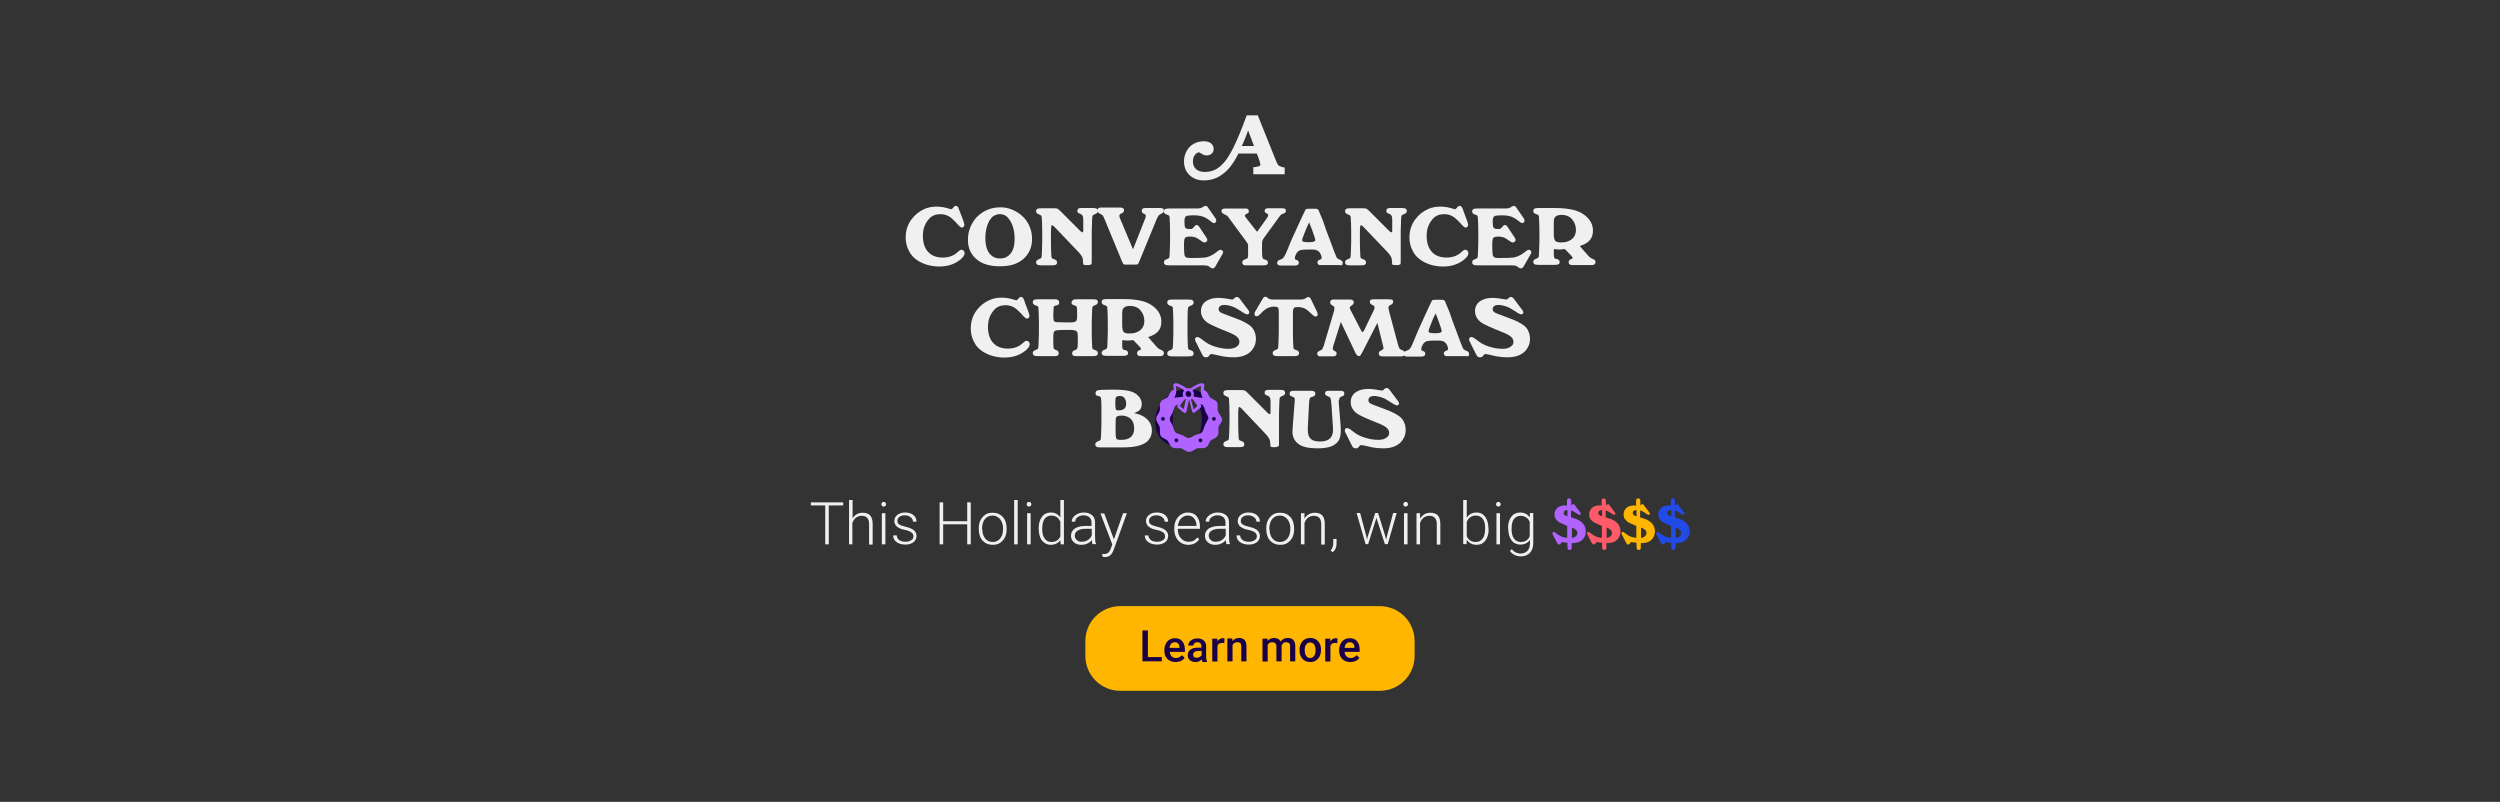 <?xml version="1.0" encoding="utf-8"?>
<!-- Generator: Adobe Illustrator 27.9.1, SVG Export Plug-In . SVG Version: 6.00 Build 0)  -->
<svg version="1.1" id="Layer_1" xmlns="http://www.w3.org/2000/svg" xmlns:xlink="http://www.w3.org/1999/xlink" x="0px" y="0px"
	 viewBox="0 0 1060 340" style="enable-background:new 0 0 1060 340;" xml:space="preserve">
<rect x="0" y="0" width="1060" height="340" fill="#333333" stroke="none"/>
<style type="text/css">
	.st0{fill:#FFB600;}
	.st1{fill:#1A0046;}
	.st2{fill:#F0F0F0;}
	.st3{fill:#B063FF;}
	.st4{fill:#FF5A67;}
	.st5{fill:#214AE7;}
</style>
<g>
	<path class="st0" d="M475,257c-8.2,0-14.8,6.6-14.8,14.8v6.3c0,8.2,6.6,14.8,14.8,14.8h110c8.2,0,14.8-6.6,14.8-14.8v-6.3
		c0-8.2-6.6-14.8-14.8-14.8H475z"/>
</g>
<g>
	<path class="st1" d="M486.6,278.6h6v1.8h-8.2v-13.1h2.3V278.6z"/>
	<path class="st1" d="M498.4,280.7c-1.4,0-2.5-0.4-3.4-1.3s-1.3-2-1.3-3.5v-0.3c0-1,0.2-1.8,0.6-2.6c0.4-0.8,0.9-1.4,1.6-1.8
		s1.4-0.6,2.3-0.6c1.3,0,2.4,0.4,3.1,1.3s1.1,2,1.1,3.6v0.9h-6.4c0.1,0.8,0.3,1.4,0.8,1.9c0.5,0.5,1.1,0.7,1.8,0.7
		c1,0,1.8-0.4,2.5-1.2l1.2,1.1c-0.4,0.6-0.9,1-1.6,1.4C499.9,280.5,499.2,280.7,498.4,280.7z M498.1,272.3c-0.6,0-1.1,0.2-1.5,0.6
		c-0.4,0.4-0.6,1-0.7,1.8h4.2v-0.2c0-0.7-0.2-1.3-0.6-1.7C499.2,272.5,498.7,272.3,498.1,272.3z"/>
	<path class="st1" d="M509.8,280.5c-0.1-0.2-0.2-0.5-0.3-0.9c-0.7,0.7-1.5,1.1-2.6,1.1c-1,0-1.8-0.3-2.4-0.8
		c-0.6-0.6-0.9-1.2-0.9-2.1c0-1,0.4-1.8,1.2-2.4c0.8-0.6,1.9-0.8,3.3-0.8h1.3v-0.6c0-0.5-0.1-0.9-0.4-1.2c-0.3-0.3-0.7-0.5-1.3-0.5
		c-0.5,0-0.9,0.1-1.2,0.4s-0.5,0.6-0.5,1h-2.2c0-0.5,0.2-1,0.5-1.5c0.4-0.5,0.8-0.8,1.4-1.1c0.6-0.3,1.3-0.4,2-0.4
		c1.1,0,2.1,0.3,2.7,0.9c0.7,0.6,1,1.4,1,2.4v4.4c0,0.9,0.1,1.6,0.4,2.1v0.2H509.8z M507.4,278.9c0.4,0,0.8-0.1,1.2-0.3
		c0.4-0.2,0.7-0.5,0.9-0.8v-1.8h-1.2c-0.8,0-1.4,0.1-1.8,0.4c-0.4,0.3-0.6,0.7-0.6,1.2c0,0.4,0.1,0.8,0.4,1
		C506.6,278.8,507,278.9,507.4,278.9z"/>
	<path class="st1" d="M519.1,272.7c-0.3,0-0.6-0.1-0.9-0.1c-1,0-1.7,0.4-2,1.2v6.7H514v-9.7h2.1l0.1,1.1c0.5-0.8,1.3-1.3,2.2-1.3
		c0.3,0,0.6,0,0.8,0.1L519.1,272.7z"/>
	<path class="st1" d="M522.5,270.7l0.1,1.1c0.7-0.9,1.7-1.3,2.8-1.3c2,0,3.1,1.2,3.1,3.5v6.4h-2.2v-6.3c0-0.6-0.1-1.1-0.4-1.4
		c-0.3-0.3-0.7-0.4-1.3-0.4c-0.9,0-1.5,0.4-2,1.2v6.9h-2.2v-9.7H522.5z"/>
	<path class="st1" d="M537.4,270.7l0.1,1c0.7-0.8,1.6-1.2,2.8-1.2c1.3,0,2.2,0.5,2.7,1.5c0.7-1,1.7-1.5,3-1.5c1.1,0,1.9,0.3,2.4,0.9
		c0.5,0.6,0.8,1.5,0.8,2.6v6.4H547v-6.3c0-0.6-0.1-1.1-0.4-1.4c-0.3-0.3-0.7-0.4-1.3-0.4c-0.5,0-0.9,0.1-1.2,0.4
		c-0.3,0.3-0.5,0.6-0.7,1l0,6.7h-2.2v-6.4c0-1.1-0.6-1.7-1.8-1.7c-0.9,0-1.5,0.4-1.9,1.1v7.1h-2.2v-9.7H537.4z"/>
	<path class="st1" d="M551,275.5c0-1,0.2-1.8,0.6-2.6c0.4-0.8,0.9-1.4,1.6-1.8s1.5-0.6,2.4-0.6c1.3,0,2.4,0.4,3.2,1.3
		c0.8,0.8,1.3,2,1.3,3.4l0,0.5c0,1-0.2,1.8-0.6,2.6c-0.4,0.8-0.9,1.3-1.6,1.8s-1.5,0.6-2.4,0.6c-1.4,0-2.5-0.5-3.3-1.4
		c-0.8-0.9-1.2-2.1-1.2-3.7V275.5z M553.2,275.7c0,1,0.2,1.8,0.6,2.4c0.4,0.6,1,0.9,1.7,0.9c0.7,0,1.3-0.3,1.7-0.9
		c0.4-0.6,0.6-1.4,0.6-2.5c0-1-0.2-1.8-0.6-2.3c-0.4-0.6-1-0.9-1.7-0.9c-0.7,0-1.3,0.3-1.7,0.9C553.4,273.7,553.2,274.6,553.2,275.7
		z"/>
	<path class="st1" d="M567,272.7c-0.3,0-0.6-0.1-0.9-0.1c-1,0-1.7,0.4-2,1.2v6.7h-2.2v-9.7h2.1l0.1,1.1c0.5-0.8,1.3-1.3,2.2-1.3
		c0.3,0,0.6,0,0.8,0.1L567,272.7z"/>
	<path class="st1" d="M572.5,280.7c-1.4,0-2.5-0.4-3.4-1.3c-0.9-0.9-1.3-2-1.3-3.5v-0.3c0-1,0.2-1.8,0.6-2.6
		c0.4-0.8,0.9-1.4,1.6-1.8c0.7-0.4,1.4-0.6,2.3-0.6c1.3,0,2.4,0.4,3.1,1.3s1.1,2,1.1,3.6v0.9h-6.4c0.1,0.8,0.3,1.4,0.8,1.9
		s1.1,0.7,1.8,0.7c1,0,1.8-0.4,2.5-1.2l1.2,1.1c-0.4,0.6-0.9,1-1.6,1.4C574.1,280.5,573.3,280.7,572.5,280.7z M572.3,272.3
		c-0.6,0-1.1,0.2-1.5,0.6c-0.4,0.4-0.6,1-0.7,1.8h4.2v-0.2c0-0.7-0.2-1.3-0.6-1.7C573.3,272.5,572.9,272.3,572.3,272.3z"/>
</g>
<g>
	<path class="st2" d="M544.6,73.9h-13.2v-3c0.2,0,0.5,0,0.9-0.1c0.6-0.1,1.1-0.2,1.5-0.3c0.4-0.2,0.6-0.4,0.6-0.7
		c0-0.4-0.2-1.1-0.5-2l-1-2.7h-7.8c-1.1,2.2-2.3,4.2-3.7,5.9c-1.4,1.7-3,3-4.8,4c-1.9,1-3.9,1.5-6.3,1.5c-1.5,0-2.9-0.3-4.2-1
		c-1.3-0.7-2.3-1.6-3-2.8S502,70,502,68.4c0-1.5,0.4-3,1.1-4.3s1.7-2.4,3-3.1c1.3-0.8,2.8-1.1,4.4-1.1c1.2,0,2.2,0.3,3,0.9
		c0.7,0.6,1.1,1.4,1.1,2.3c0,0.9-0.3,1.6-0.9,2.1c-0.6,0.5-1.3,0.7-2.2,0.7c-0.7,0-1.5-0.3-2.3-0.9c-0.4-0.2-0.7-0.4-0.9-0.4
		c-0.4,0-0.7,0.2-1.1,0.5s-0.7,0.8-1,1.3c-0.3,0.6-0.4,1.2-0.4,2c0,1.4,0.4,2.5,1.3,3.3c0.9,0.8,2.1,1.2,3.7,1.2
		c1.3,0,2.5-0.2,3.6-0.6s2.2-1.1,3.1-1.9c1-0.9,1.9-1.9,2.8-3.2c0.9-1.3,1.7-2.8,2.6-4.5c0.8-1.5,1.6-3.5,2.6-5.8c1-2.3,2-5,3.1-8
		h4.7l7.5,18.7c0.4,1.1,0.8,1.8,0.9,2c0.2,0.3,0.4,0.6,0.8,0.8c0.4,0.2,1,0.4,1.8,0.6l0.4,0V73.9z M531.7,61.9l-2.5-6.6
		c-0.5,1.3-0.9,2.5-1.4,3.7c-0.5,1.2-0.9,2.2-1.3,2.9H531.7z"/>
</g>
<g>
	<path class="st2" d="M407.1,90l1.3,3.5c0.3,0.9,0.5,1.5,0.5,1.8c0,0.3-0.1,0.6-0.3,0.8c-0.2,0.2-0.4,0.4-0.7,0.4
		c-0.4,0-1-0.4-1.8-1.3c-0.9-1.1-1.9-2-2.9-2.9c-1.3-1-2.8-1.5-4.4-1.5c-2,0-3.6,0.6-4.8,1.9c-0.8,0.9-1.5,1.9-2,3.2
		c-0.5,1.3-0.7,2.7-0.7,4.2c0,1.4,0.2,2.7,0.6,3.9c0.4,1.2,1,2.2,1.8,3c1.5,1.5,3.5,2.2,6,2.2c2.5,0,4.5-0.7,6.1-2.1
		c0.6-0.5,1-0.8,1.2-1c0.2-0.2,0.5-0.2,0.7-0.2c0.3,0,0.6,0.1,0.9,0.4c0.2,0.3,0.4,0.6,0.4,1c0,1-0.8,2.1-2.5,3.3
		c-2.3,1.6-5,2.4-8.2,2.4c-3.5,0-6.7-0.9-9.3-2.6c-1.5-1-2.8-2.3-3.6-4c-0.9-1.7-1.4-3.6-1.4-5.7c0-2.8,0.8-5.4,2.4-7.6
		c1.5-2,3.3-3.5,5.6-4.5c1.6-0.7,3.3-1,5.2-1c1.6,0,3.5,0.3,5.6,1c0.2,0.1,0.4,0.1,0.5,0.1c0.3,0,0.6-0.3,1-0.8
		c0.3-0.4,0.6-0.6,1-0.6c0.4,0,0.7,0.2,1,0.6C406.4,88.4,406.7,89,407.1,90z"/>
	<path class="st2" d="M424.2,87.9c2.5,0,4.9,0.7,7.1,2.1c2.3,1.4,4,3.3,5.1,5.7c0.8,1.7,1.2,3.6,1.2,5.6c0,3.6-1.3,6.4-3.8,8.6
		c-1.3,1.1-2.7,1.8-4.3,2.3c-1.6,0.5-3.5,0.7-5.7,0.7c-4,0-7.1-0.9-9.4-2.7c-2.7-2.1-4-4.9-4-8.5c0-1.8,0.3-3.6,1-5.3
		c0.7-1.7,1.6-3.2,2.8-4.4C416.9,89.3,420.2,87.9,424.2,87.9z M423.9,90.8c-0.8,0-1.5,0.2-2.3,0.6s-1.3,1-1.8,1.7
		c-1.3,2-2,4.6-2,7.9c0,3.1,0.7,5.3,2,6.8c1.1,1.2,2.5,1.8,4.2,1.8c1.8,0,3.2-0.6,4.3-1.9c1.3-1.4,1.9-3.6,1.9-6.4
		c0-3.5-0.8-6.3-2.3-8.3C426.9,91.5,425.6,90.8,423.9,90.8z"/>
	<path class="st2" d="M461.7,112.4h-1.3c-0.5,0-0.8-0.1-1-0.2c-0.1-0.1-0.2-0.5-0.2-1.2c0-0.7-0.1-1.4-0.3-1.9
		c-0.2-0.5-0.7-1.2-1.4-2L447,96.1c-0.4-0.4-0.7-0.6-0.9-0.6c-0.3,0-0.4,0.3-0.4,0.8c0,0.1,0,0.6-0.1,1.5v4.9c0,2.4,0.1,4.4,0.2,6
		c0,0.4,0.2,0.8,0.4,0.9c0.1,0.1,0.4,0.2,0.8,0.3c0.8,0.3,1.2,0.7,1.2,1.3c0,0.5-0.2,0.9-0.6,1.1c-0.3,0.1-0.8,0.2-1.5,0.2h-4.7
		c-0.8,0-1.3-0.1-1.6-0.3c-0.3-0.2-0.5-0.5-0.5-1c0-0.6,0.4-1,1.2-1.3c0.6-0.2,0.9-0.4,1-0.6c0.2,0,0.3-2.2,0.4-6.6v-4.5
		c0-2.4-0.1-4.4-0.2-6c0-0.4-0.2-0.8-0.4-0.9c-0.1-0.1-0.4-0.2-0.8-0.4c-0.8-0.3-1.2-0.7-1.2-1.3c0-0.5,0.2-0.9,0.6-1.1
		c0.3-0.1,0.8-0.2,1.5-0.2h5.5c0.7,0,1.2,0.1,1.5,0.2c0.2,0.1,0.7,0.5,1.3,1.1l8.2,8.2c0.5,0.5,0.8,0.7,1,0.7c0.3,0,0.4-0.2,0.4-0.6
		c0-0.1,0-0.5,0-1.3v-3.4c0-0.9-0.1-1.5-0.4-1.9c-0.2-0.3-0.5-0.5-1-0.7c-0.5-0.2-0.8-0.3-0.9-0.5c-0.1-0.2-0.2-0.4-0.2-0.7
		c0-0.5,0.2-0.8,0.5-1c0.2-0.1,0.6-0.2,1.1-0.2h5c0.8,0,1.3,0.1,1.6,0.3c0.3,0.2,0.5,0.5,0.5,1c0,0.6-0.4,1-1.2,1.3
		c-0.6,0.2-0.9,0.4-1,0.6c-0.2,0-0.3,2.2-0.4,6.6v11.9c0,1.2,0,1.9-0.1,2.1c-0.1,0.1-0.2,0.2-0.4,0.2L461.7,112.4z"/>
	<path class="st2" d="M480.4,105.7l5.1-12.9c0.2-0.5,0.3-0.9,0.3-1.2c0-0.2,0-0.4-0.1-0.6c-0.1-0.1-0.4-0.2-0.9-0.5
		c-0.5-0.2-0.7-0.6-0.7-1.1c0-0.8,0.5-1.2,1.4-1.2h6.6c0.9,0,1.4,0.4,1.4,1.1c0,0.4-0.1,0.7-0.4,0.9c-0.1,0.1-0.4,0.3-0.9,0.5
		c-0.6,0.2-1.1,0.8-1.6,1.8l-7.6,18.5c-0.3,0.7-0.5,1.1-0.7,1.1c-0.1,0-0.6,0.1-1.3,0.1h-3.2c-0.7,0-1.1,0-1.3-0.1
		c-0.2-0.1-0.4-0.5-0.7-1.1l-7.6-18.4c-0.2-0.6-0.5-1-0.7-1.3c-0.2-0.2-0.6-0.4-1.1-0.7c-0.7-0.3-1.1-0.7-1.1-1.4
		c0-0.8,0.5-1.2,1.5-1.2h8.2c1.1,0,1.6,0.4,1.6,1.2c0,0.6-0.4,1-1.1,1.3c-0.6,0.2-0.9,0.6-0.9,1c0,0.2,0.1,0.5,0.2,0.9L480.4,105.7z
		"/>
	<path class="st2" d="M518.4,107.6l-3.1,5.4c-0.3,0.5-0.7,0.8-1.2,0.8c-0.3,0-0.7-0.2-1.1-0.5c-0.4-0.4-0.8-0.6-1-0.6
		c-0.3-0.1-0.9-0.2-1.9-0.2h-14.5c-0.8,0-1.3-0.1-1.6-0.3c-0.3-0.2-0.5-0.5-0.5-1c0-0.6,0.4-1.1,1.2-1.3c0.6-0.2,0.9-0.4,1-0.6
		c0.2,0,0.3-2.2,0.4-6.6v-4.5c0-2.4-0.1-4.4-0.2-6c0-0.4-0.2-0.8-0.4-0.9c-0.1-0.1-0.4-0.2-0.8-0.3c-0.8-0.3-1.2-0.7-1.2-1.3
		c0-0.5,0.2-0.9,0.6-1.1c0.3-0.1,0.8-0.2,1.5-0.2h11.4c0.8,0,1.4,0,1.8-0.1c0.4-0.1,0.8-0.2,1.2-0.5c0.5-0.4,0.9-0.5,1.2-0.5
		c0.4,0,0.7,0.2,1,0.7l3.2,4.6c0.2,0.3,0.3,0.7,0.3,1c0,0.3-0.1,0.5-0.3,0.7c-0.2,0.2-0.4,0.3-0.7,0.3c-0.3,0-0.8-0.3-1.4-0.8
		c-1.2-1-2.4-1.7-3.4-2c-1.1-0.4-2.5-0.5-4.1-0.5c-1.5,0-2.5,0.1-2.9,0.4c-0.4,0.2-0.7,0.9-0.7,2.1c0,1.5,0.1,2.4,0.4,2.8
		c0.2,0.3,0.8,0.5,1.8,0.5c0.5,0,0.8,0,1-0.1c0.2-0.1,0.4-0.3,0.7-0.6c0.3-0.4,0.6-0.7,0.7-0.8c0.2-0.2,0.4-0.2,0.6-0.2
		c0.4,0,0.8,0.3,1.1,0.8l3,4.5c0.2,0.4,0.4,0.7,0.4,1c0,0.3-0.1,0.6-0.4,0.8c-0.2,0.2-0.5,0.3-0.8,0.3c-0.4,0-0.9-0.3-1.6-0.8
		c-0.8-0.6-1.5-1-1.9-1.2c-0.7-0.3-1.6-0.5-2.6-0.5c-0.8,0-1.4,0.1-1.8,0.3c-0.4,0.2-0.6,0.6-0.7,1.4c0,0.4-0.1,0.8-0.1,1.5
		c0,2.3,0.1,3.8,0.2,4.5c0.1,0.6,0.4,1,0.9,1.2c0.4,0.1,0.9,0.2,1.8,0.2c3.1,0,5.1-0.1,6-0.2c1.6-0.2,3.2-1,4.9-2.3
		c0.8-0.7,1.4-1,1.7-1c0.3,0,0.6,0.1,0.8,0.4c0.2,0.2,0.3,0.4,0.3,0.7C518.7,107,518.6,107.3,518.4,107.6z"/>
	<path class="st2" d="M533,98.3l4.3-6c0.3-0.4,0.4-0.8,0.4-1.1c0-0.3-0.2-0.5-0.6-0.7c-0.6-0.3-0.9-0.6-0.9-1.1
		c0-0.4,0.2-0.7,0.5-0.9c0.2-0.1,0.5-0.2,0.8-0.2h6.1c0.6,0,1,0.1,1.2,0.2c0.3,0.2,0.4,0.5,0.4,0.9c0,0.3-0.1,0.6-0.3,0.8
		c-0.1,0.1-0.4,0.2-0.9,0.4c-0.6,0.2-1.1,0.6-1.5,1.2l-6.4,8.8c-0.4,0.6-0.7,1-0.8,1.3c-0.1,0.3-0.2,0.9-0.2,1.6v2.9
		c0,1.6,0.1,2.5,0.2,2.8c0.1,0.3,0.2,0.5,0.4,0.6c0.1,0.1,0.4,0.2,0.8,0.3c0.7,0.2,1.1,0.6,1.1,1.3c0,0.8-0.6,1.1-1.8,1.1H528
		c-0.4,0-0.7-0.1-0.9-0.3c-0.2-0.2-0.4-0.5-0.4-0.9c0-0.6,0.4-1.1,1.1-1.3c0.6-0.2,0.9-0.3,1.1-0.5c0.2-0.2,0.3-0.7,0.3-1.6v-2.7
		c0-0.8,0-1.4-0.1-1.7c-0.1-0.3-0.4-0.7-0.9-1.4l-7-9.5c-0.4-0.6-0.7-1-0.9-1.1c-0.2-0.2-0.6-0.4-1.1-0.6c-0.8-0.4-1.3-0.8-1.3-1.4
		c0-0.7,0.5-1.1,1.6-1.1h8.7c0.9,0,1.3,0.4,1.3,1.2c0,0.4-0.1,0.7-0.4,0.8c-0.1,0-0.3,0.2-0.8,0.4c-0.3,0.2-0.5,0.4-0.5,0.6
		c0,0.2,0.4,0.8,1.1,1.7L533,98.3z"/>
	<path class="st2" d="M567.8,112.4h-7.3c-0.7,0-1.1,0-1.3-0.1c-0.4-0.2-0.6-0.6-0.6-1.1c0-0.5,0.3-0.8,0.8-1
		c0.4-0.2,0.7-0.3,0.8-0.4c0.1-0.1,0.2-0.3,0.2-0.5c0-0.3-0.1-0.7-0.3-1.2c-0.2-0.5-0.4-0.9-0.7-1.2c-0.4-0.5-1-0.8-1.7-1
		c-0.5-0.1-1.5-0.1-3.1-0.1c-1.4,0-2.4,0.1-3,0.2c-0.9,0.2-1.6,0.8-2.1,1.8c-0.3,0.6-0.5,1.2-0.5,1.6c0,0.2,0.1,0.4,0.2,0.6
		c0.1,0,0.3,0.2,0.7,0.3c0.6,0.2,0.8,0.6,0.8,1.1c0,0.8-0.6,1.2-1.7,1.2h-5.9c-1,0-1.6-0.4-1.6-1.1c0-0.4,0.2-0.8,0.6-1.1
		c0.2-0.1,0.6-0.3,1.2-0.5c0.5-0.2,0.9-0.6,1.2-1.1c0.4-0.6,1.3-2.6,2.6-5.9c0.2-0.6,0.9-2.1,2-4.5c1.1-2.4,1.8-3.9,2.1-4.6
		c0.8-1.8,1.4-2.9,1.6-3.4c0.5-1.1,0.8-1.8,1.1-1.8c0.1,0,0.6-0.1,1.3-0.1h2.2c0.5,0,0.9,0,1,0.1c0.4,0.1,0.7,0.4,0.9,1.1
		c0.2,0.4,0.7,1.7,1.7,4.1l1.3,3.8l1.6,4.2c1.4,4,2.4,6.4,2.8,7.3c0.2,0.4,0.7,0.8,1.6,1.1c0.7,0.3,1,0.7,1,1.3
		c0,0.5-0.2,0.9-0.6,1.1C568.9,112.4,568.4,112.4,567.8,112.4z M555.1,94.3c-0.7,1.3-1.4,2.9-2.1,4.8c-0.6,1.5-0.9,2.4-0.9,2.7
		c0,0.3,0.2,0.6,0.6,0.7c0.4,0.1,1.1,0.2,2,0.2c1.2,0,2-0.1,2.5-0.3c0.3-0.1,0.5-0.4,0.5-0.7c0-0.3-0.5-1.7-1.4-4.3
		C555.7,95.7,555.2,94.7,555.1,94.3z"/>
	<path class="st2" d="M592.7,112.4h-1.3c-0.5,0-0.8-0.1-1-0.2c-0.1-0.1-0.2-0.5-0.2-1.2c0-0.7-0.1-1.4-0.3-1.9
		c-0.2-0.5-0.7-1.2-1.4-2L578,96.1c-0.4-0.4-0.7-0.6-0.9-0.6c-0.3,0-0.4,0.3-0.4,0.8c0,0.1,0,0.6-0.1,1.5v4.9c0,2.4,0.1,4.4,0.2,6
		c0,0.4,0.2,0.8,0.4,0.9c0.1,0.1,0.4,0.2,0.8,0.3c0.8,0.3,1.2,0.7,1.2,1.3c0,0.5-0.2,0.9-0.6,1.1c-0.3,0.1-0.8,0.2-1.5,0.2h-4.7
		c-0.8,0-1.3-0.1-1.6-0.3c-0.3-0.2-0.5-0.5-0.5-1c0-0.6,0.4-1,1.2-1.3c0.6-0.2,0.9-0.4,1-0.6c0.2,0,0.3-2.2,0.4-6.6v-4.5
		c0-2.4-0.1-4.4-0.2-6c0-0.4-0.2-0.8-0.4-0.9c-0.1-0.1-0.4-0.2-0.8-0.4c-0.8-0.3-1.2-0.7-1.2-1.3c0-0.5,0.2-0.9,0.6-1.1
		c0.3-0.1,0.8-0.2,1.5-0.2h5.5c0.7,0,1.2,0.1,1.5,0.2c0.2,0.1,0.7,0.5,1.3,1.1l8.2,8.2c0.5,0.5,0.8,0.7,1,0.7c0.3,0,0.4-0.2,0.4-0.6
		c0-0.1,0-0.5,0-1.3v-3.4c0-0.9-0.1-1.5-0.4-1.9c-0.2-0.3-0.5-0.5-1-0.7c-0.5-0.2-0.8-0.3-0.9-0.5c-0.1-0.2-0.2-0.4-0.2-0.7
		c0-0.5,0.2-0.8,0.5-1c0.2-0.1,0.6-0.2,1.1-0.2h5c0.8,0,1.3,0.1,1.6,0.3c0.3,0.2,0.5,0.5,0.5,1c0,0.6-0.4,1-1.2,1.3
		c-0.6,0.2-0.9,0.4-1,0.6c-0.2,0-0.3,2.2-0.4,6.6v11.9c0,1.2,0,1.9-0.1,2.1c-0.1,0.1-0.2,0.2-0.4,0.2L592.7,112.4z"/>
	<path class="st2" d="M620.7,90l1.3,3.5c0.3,0.9,0.5,1.5,0.5,1.8c0,0.3-0.1,0.6-0.3,0.8c-0.2,0.2-0.4,0.4-0.7,0.4
		c-0.4,0-1-0.4-1.8-1.3c-0.9-1.1-1.9-2-2.9-2.9c-1.3-1-2.8-1.5-4.4-1.5c-2,0-3.6,0.6-4.8,1.9c-0.8,0.9-1.5,1.9-2,3.2
		c-0.5,1.3-0.7,2.7-0.7,4.2c0,1.4,0.2,2.7,0.6,3.9c0.4,1.2,1,2.2,1.8,3c1.5,1.5,3.5,2.2,6,2.2c2.5,0,4.5-0.7,6.1-2.1
		c0.6-0.5,1-0.8,1.2-1c0.2-0.2,0.5-0.2,0.7-0.2c0.3,0,0.6,0.1,0.9,0.4c0.2,0.3,0.4,0.6,0.4,1c0,1-0.8,2.1-2.5,3.3
		c-2.3,1.6-5,2.4-8.2,2.4c-3.5,0-6.7-0.9-9.3-2.6c-1.5-1-2.8-2.3-3.6-4c-0.9-1.7-1.4-3.6-1.4-5.7c0-2.8,0.8-5.4,2.4-7.6
		c1.5-2,3.3-3.5,5.6-4.5c1.6-0.7,3.3-1,5.2-1c1.6,0,3.5,0.3,5.6,1c0.2,0.1,0.4,0.1,0.5,0.1c0.3,0,0.6-0.3,1-0.8
		c0.3-0.4,0.6-0.6,1-0.6c0.4,0,0.7,0.2,1,0.6C620.1,88.4,620.4,89,620.7,90z"/>
	<path class="st2" d="M649.1,107.6L646,113c-0.3,0.5-0.7,0.8-1.2,0.8c-0.3,0-0.7-0.2-1.1-0.5c-0.4-0.4-0.8-0.6-1-0.6
		c-0.3-0.1-0.9-0.2-1.9-0.2h-14.5c-0.8,0-1.3-0.1-1.6-0.3c-0.3-0.2-0.5-0.5-0.5-1c0-0.6,0.4-1.1,1.2-1.3c0.6-0.2,0.9-0.4,1-0.6
		c0.2,0,0.3-2.2,0.4-6.6v-4.5c0-2.4-0.1-4.4-0.2-6c0-0.4-0.2-0.8-0.4-0.9c-0.1-0.1-0.4-0.2-0.8-0.3c-0.8-0.3-1.2-0.7-1.2-1.3
		c0-0.5,0.2-0.9,0.6-1.1c0.3-0.1,0.8-0.2,1.5-0.2h11.4c0.8,0,1.4,0,1.8-0.1c0.4-0.1,0.8-0.2,1.2-0.5c0.5-0.4,0.9-0.5,1.2-0.5
		c0.4,0,0.7,0.2,1,0.7l3.2,4.6c0.2,0.3,0.3,0.7,0.3,1c0,0.3-0.1,0.5-0.3,0.7c-0.2,0.2-0.4,0.3-0.7,0.3c-0.3,0-0.8-0.3-1.4-0.8
		c-1.2-1-2.4-1.7-3.4-2c-1.1-0.4-2.5-0.5-4.1-0.5c-1.5,0-2.5,0.1-2.9,0.4c-0.4,0.2-0.7,0.9-0.7,2.1c0,1.5,0.1,2.4,0.4,2.8
		c0.2,0.3,0.8,0.5,1.8,0.5c0.5,0,0.8,0,1-0.1c0.2-0.1,0.4-0.3,0.7-0.6c0.3-0.4,0.6-0.7,0.7-0.8c0.2-0.2,0.4-0.2,0.6-0.2
		c0.4,0,0.8,0.3,1.1,0.8l3,4.5c0.2,0.4,0.4,0.7,0.4,1c0,0.3-0.1,0.6-0.4,0.8c-0.2,0.2-0.5,0.3-0.8,0.3c-0.4,0-0.9-0.3-1.6-0.8
		c-0.8-0.6-1.5-1-1.9-1.2c-0.7-0.3-1.6-0.5-2.6-0.5c-0.8,0-1.4,0.1-1.8,0.3c-0.4,0.2-0.6,0.6-0.7,1.4c0,0.4-0.1,0.8-0.1,1.5
		c0,2.3,0.1,3.8,0.2,4.5c0.1,0.6,0.4,1,0.9,1.2c0.4,0.1,0.9,0.2,1.8,0.2c3.1,0,5.1-0.1,6-0.2c1.6-0.2,3.2-1,4.9-2.3
		c0.8-0.7,1.4-1,1.7-1c0.3,0,0.6,0.1,0.8,0.4c0.2,0.2,0.3,0.4,0.3,0.7C649.3,107,649.3,107.3,649.1,107.6z"/>
	<path class="st2" d="M669.8,104.3l3.5,4c0.4,0.4,0.7,0.8,1.1,1c0.2,0.2,0.6,0.3,1.2,0.6c0.6,0.2,0.9,0.7,0.9,1.2
		c0,0.8-0.5,1.3-1.6,1.3h-8.2c-1,0-1.6-0.4-1.6-1.2c0-0.4,0.1-0.7,0.4-1c0.1-0.1,0.4-0.3,0.9-0.4c0.2-0.1,0.4-0.2,0.4-0.4
		c0-0.2-0.2-0.5-0.5-0.9l-2.8-2.9c-0.9,0.1-1.7,0.2-2.4,0.2c-0.7,0-1.4-0.1-2.2-0.2c-0.1,0.5-0.1,1.1-0.1,1.7c0,1.1,0.1,1.8,0.2,2
		c0.1,0.2,0.3,0.4,0.5,0.4c0,0,0.3,0.1,0.8,0.2c0.6,0.1,1,0.6,1,1.2c0,0.8-0.6,1.2-1.9,1.2h-7.2c-0.8,0-1.3-0.1-1.6-0.3
		c-0.3-0.2-0.5-0.5-0.5-1c0-0.6,0.4-1,1.2-1.3c0.6-0.2,0.9-0.4,1-0.6c0.2,0,0.3-2.2,0.4-6.6v-4.5c0-2.4-0.1-4.4-0.2-6
		c0-0.4-0.2-0.8-0.4-0.9c-0.1-0.1-0.4-0.2-0.8-0.3c-0.8-0.3-1.2-0.7-1.2-1.3c0-0.5,0.2-0.9,0.6-1.1c0.3-0.1,0.8-0.2,1.5-0.2h7.3
		c3,0,5.6,0.3,7.6,0.8c2.5,0.6,4.6,1.8,6.2,3.5c1.4,1.5,2.1,3.3,2.1,5.2C675.5,101.1,673.6,103.2,669.8,104.3z M658.8,94.5v4.8
		c0,1.3,0.2,2.2,0.6,2.8c0.4,0.5,1.2,0.7,2.5,0.7c1.8,0,3.2-0.4,4.3-1.2c1.4-1,2-2.4,2-4.2c0-1.7-0.6-3.2-1.7-4.5
		c-1.1-1.2-2.6-1.8-4.3-1.8c-1.3,0-2.3,0.3-2.8,0.9c-0.3,0.3-0.5,0.7-0.5,1.1C658.8,93.5,658.8,94,658.8,94.5z"/>
</g>
<g>
	<path class="st2" d="M434.7,128.6l1.3,3.5c0.3,0.9,0.5,1.5,0.5,1.8c0,0.3-0.1,0.6-0.3,0.8c-0.2,0.2-0.4,0.4-0.7,0.4
		c-0.4,0-1-0.4-1.8-1.3c-0.9-1.1-1.9-2-2.9-2.9c-1.3-1-2.8-1.5-4.4-1.5c-2,0-3.6,0.6-4.8,1.9c-0.8,0.9-1.5,1.9-2,3.2
		c-0.5,1.3-0.7,2.7-0.7,4.2c0,1.4,0.2,2.7,0.6,3.9c0.4,1.2,1,2.2,1.8,3c1.5,1.5,3.5,2.2,6,2.2c2.5,0,4.5-0.7,6.1-2.1
		c0.6-0.5,1-0.8,1.2-1c0.2-0.2,0.5-0.2,0.7-0.2c0.3,0,0.6,0.1,0.9,0.4c0.2,0.3,0.4,0.6,0.4,1c0,1-0.8,2.1-2.5,3.3
		c-2.3,1.6-5,2.4-8.2,2.4c-3.5,0-6.7-0.9-9.3-2.6c-1.5-1-2.8-2.3-3.6-4c-0.9-1.7-1.4-3.6-1.4-5.7c0-2.8,0.8-5.4,2.4-7.6
		c1.5-2,3.3-3.5,5.6-4.5c1.6-0.7,3.3-1,5.2-1c1.6,0,3.5,0.3,5.6,1c0.2,0.1,0.4,0.1,0.5,0.1c0.3,0,0.6-0.3,1-0.8
		c0.3-0.4,0.6-0.6,1-0.6c0.4,0,0.7,0.2,1,0.6C434.1,126.9,434.4,127.6,434.7,128.6z"/>
	<path class="st2" d="M456.2,126.9h7.2c0.9,0,1.4,0.1,1.6,0.2c0.3,0.2,0.5,0.5,0.5,1c0,0.6-0.4,1-1.2,1.3c-0.6,0.2-0.9,0.4-1,0.6
		c-0.2,0-0.3,2.2-0.4,6.6v4.6c0,2.4,0.1,4.4,0.2,6c0,0.4,0.2,0.8,0.4,0.9c0.1,0.1,0.4,0.2,0.8,0.3c0.8,0.3,1.2,0.7,1.2,1.3
		c0,0.5-0.2,0.9-0.6,1.1c-0.3,0.1-0.8,0.2-1.5,0.2h-7c-0.6,0-1-0.1-1.3-0.2c-0.4-0.2-0.5-0.5-0.5-1c0-0.5,0.2-0.8,0.6-1.1
		c0.1-0.1,0.4-0.2,1-0.4c0.4-0.2,0.6-0.6,0.7-1.2c0.1-1,0.1-2.4,0.1-4.2c0-1.2-0.1-2-0.4-2.3c-0.3-0.4-1-0.6-2.2-0.7
		c-1.9,0-3,0-3.3,0c-1.9,0-3.1,0.1-3.6,0.3c-0.3,0.1-0.6,0.4-0.7,0.8c-0.1,0.4-0.2,0.9-0.2,1.6c0,2.7,0,4.3,0.1,4.8
		c0,0.3,0.2,0.6,0.4,0.7c0,0,0.3,0.2,0.9,0.4c0.6,0.2,0.9,0.7,0.9,1.3c0,0.8-0.5,1.2-1.6,1.2h-7.3c-0.8,0-1.3-0.1-1.6-0.3
		c-0.3-0.2-0.5-0.5-0.5-1c0-0.6,0.4-1,1.2-1.3c0.6-0.2,0.9-0.4,1-0.6c0.2,0,0.3-2.2,0.4-6.6v-4.5c0-2.4-0.1-4.4-0.2-6
		c0-0.4-0.2-0.8-0.4-0.9c-0.1-0.1-0.4-0.2-0.8-0.3c-0.8-0.3-1.2-0.7-1.2-1.3c0-0.5,0.2-0.9,0.6-1.1c0.3-0.1,0.8-0.2,1.5-0.2h7.2
		c0.6,0,1.1,0.1,1.4,0.3c0.3,0.2,0.5,0.6,0.5,1.1c0,0.7-0.4,1.1-1.3,1.2c-0.4,0.1-0.6,0.2-0.8,0.3c-0.2,0.1-0.3,0.5-0.3,1.3
		c0,0.7-0.1,1.6-0.1,2.9c0,1,0.1,1.6,0.2,1.9c0.1,0.4,0.6,0.7,1.4,0.7c0.3,0,1.5,0,3.6,0.1h2.1c1.2,0,1.9-0.2,2.3-0.5
		c0.2-0.2,0.4-0.5,0.4-0.8c0.1-0.4,0.1-0.9,0.1-1.6c0-1.9,0-3-0.1-3.4c-0.1-0.4-0.3-0.7-0.7-0.8c-0.6-0.2-0.9-0.3-1.1-0.4
		c-0.3-0.2-0.5-0.6-0.5-1C454.5,127.4,455.1,126.9,456.2,126.9z"/>
	<path class="st2" d="M486.8,142.9l3.5,4c0.4,0.4,0.7,0.8,1.1,1c0.2,0.2,0.6,0.3,1.2,0.6c0.6,0.2,0.9,0.7,0.9,1.2
		c0,0.8-0.5,1.3-1.6,1.3h-8.2c-1,0-1.6-0.4-1.6-1.2c0-0.4,0.1-0.7,0.4-1c0.1-0.1,0.4-0.3,0.9-0.4c0.2-0.1,0.4-0.2,0.4-0.4
		c0-0.2-0.2-0.5-0.5-0.9l-2.8-2.9c-0.9,0.1-1.7,0.2-2.4,0.2c-0.7,0-1.4-0.1-2.2-0.2c-0.1,0.5-0.1,1.1-0.1,1.7c0,1.1,0.1,1.8,0.2,2
		c0.1,0.2,0.3,0.4,0.5,0.4c0,0,0.3,0.1,0.8,0.2c0.6,0.1,1,0.6,1,1.2c0,0.8-0.6,1.2-1.9,1.2h-7.2c-0.8,0-1.3-0.1-1.6-0.3
		c-0.3-0.2-0.5-0.5-0.5-1c0-0.6,0.4-1,1.2-1.3c0.6-0.2,0.9-0.4,1-0.6c0.2,0,0.3-2.2,0.4-6.6v-4.5c0-2.4-0.1-4.4-0.2-6
		c0-0.4-0.2-0.8-0.4-0.9c-0.1-0.1-0.4-0.2-0.8-0.3c-0.8-0.3-1.2-0.7-1.2-1.3c0-0.5,0.2-0.9,0.6-1.1c0.3-0.1,0.8-0.2,1.5-0.2h7.3
		c3,0,5.6,0.3,7.6,0.8c2.5,0.6,4.6,1.8,6.2,3.5c1.4,1.5,2.1,3.3,2.1,5.2C492.5,139.7,490.6,141.8,486.8,142.9z M475.8,133.1v4.8
		c0,1.3,0.2,2.2,0.6,2.8c0.4,0.5,1.2,0.7,2.5,0.7c1.8,0,3.2-0.4,4.3-1.2c1.4-1,2-2.4,2-4.2c0-1.7-0.6-3.2-1.7-4.5
		c-1.1-1.2-2.6-1.8-4.3-1.8c-1.3,0-2.3,0.3-2.8,0.9c-0.3,0.3-0.5,0.7-0.5,1.1C475.9,132.1,475.8,132.6,475.8,133.1z"/>
	<path class="st2" d="M503.5,136.8v4.5c0,2.5,0.1,4.5,0.2,6c0,0.4,0.2,0.8,0.4,0.9c0.1,0.1,0.4,0.2,0.8,0.3c0.8,0.3,1.2,0.7,1.2,1.3
		c0,0.5-0.2,0.9-0.6,1.1c-0.3,0.1-0.8,0.2-1.5,0.2h-7c-0.8,0-1.3-0.1-1.6-0.3c-0.3-0.2-0.5-0.5-0.5-1c0-0.6,0.4-1,1.2-1.3
		c0.6-0.2,0.9-0.4,1-0.6c0.2,0,0.3-2.2,0.4-6.6v-4.5c0-2.4-0.1-4.4-0.2-6c0-0.4-0.2-0.8-0.4-0.9c-0.1-0.1-0.4-0.2-0.8-0.3
		c-0.8-0.3-1.2-0.7-1.2-1.3c0-0.5,0.2-0.9,0.6-1.1c0.3-0.1,0.8-0.2,1.5-0.2h7c0.8,0,1.3,0.1,1.6,0.3c0.3,0.2,0.5,0.5,0.5,1
		c0,0.6-0.4,1-1.2,1.3c-0.6,0.2-0.9,0.4-1,0.6C503.6,130.2,503.5,132.4,503.5,136.8z"/>
	<path class="st2" d="M509.8,150.5l-2.9-5.8c-0.2-0.3-0.2-0.6-0.2-0.9c0-0.2,0.1-0.4,0.2-0.6c0.2-0.2,0.4-0.3,0.7-0.3
		c0.3,0,0.7,0.1,1.2,0.4c0.1,0.1,0.5,0.4,1.2,0.9c1.5,1.2,3.1,2.1,4.7,2.6c2.1,0.7,4.2,1.1,6.2,1.1c1.7,0,3-0.4,3.9-1.3
		c0.5-0.4,0.7-1,0.7-1.7c0-0.7-0.3-1.3-0.8-1.9c-0.7-0.7-2.1-1.5-4.2-2.3c-4.3-1.7-7.1-3-8.4-3.8c-1.9-1.3-2.9-3-2.9-5
		c0-2.3,1.2-4,3.5-4.9c1.1-0.5,2.5-0.7,4.2-0.7c1.1,0,2.7,0.2,4.9,0.6c0.2,0,0.4,0.1,0.6,0.1c0.2,0,0.4-0.1,0.6-0.2
		c0,0,0.2-0.2,0.4-0.4c0.3-0.3,0.7-0.5,1-0.5c0.4,0,0.8,0.2,1.2,0.7l3.7,4.9c0.2,0.3,0.4,0.6,0.4,0.9c0,0.3-0.1,0.5-0.3,0.7
		c-0.2,0.1-0.4,0.2-0.6,0.2c-0.3,0-0.7-0.2-1.3-0.5c-0.1-0.1-0.7-0.4-1.7-1.1c-1.4-0.9-2.5-1.5-3.5-1.8c-1.2-0.4-2.3-0.6-3.3-0.6
		c-0.7,0-1.3,0.2-1.7,0.5c-0.4,0.3-0.6,0.7-0.6,1.3c0,0.5,0.2,0.9,0.6,1.2c0.4,0.4,2.7,1.2,6.7,2.7c2.5,0.9,4.4,1.9,5.8,2.9
		c0.9,0.7,1.6,1.5,2,2.5c0.5,1,0.7,2.1,0.7,3.3c0,1.1-0.2,2.2-0.7,3.2s-1.1,1.8-1.9,2.5c-1.7,1.4-4,2.1-6.9,2.1
		c-1.3,0-2.9-0.1-4.6-0.4c-0.4-0.1-1.4-0.3-3.1-0.7c-1-0.2-1.5-0.3-1.6-0.3c-0.3,0-0.5,0.1-0.7,0.3l-0.4,0.5
		c-0.3,0.4-0.7,0.6-1.1,0.6C510.6,151.6,510.2,151.2,509.8,150.5z"/>
	<path class="st2" d="M548.2,132.7v8.5c0,2.4,0.1,4.4,0.2,6c0,0.4,0.2,0.8,0.4,0.9c0.1,0.1,0.4,0.2,0.8,0.3c0.8,0.3,1.2,0.7,1.2,1.3
		c0,0.5-0.2,0.9-0.6,1.1c-0.3,0.1-0.8,0.2-1.5,0.2h-7c-0.8,0-1.3-0.1-1.6-0.3c-0.3-0.2-0.5-0.5-0.5-1c0-0.6,0.4-1,1.2-1.3
		c0.6-0.2,0.9-0.4,1-0.6c0.2,0,0.3-2.3,0.4-6.6v-8.8c0-1-0.1-1.7-0.3-1.9c-0.2-0.3-0.8-0.5-1.7-0.5c-1.1,0-2.1,0.3-3.1,0.8
		c-0.7,0.4-1.6,1.1-2.5,2.1c-0.5,0.5-0.8,0.8-1,0.9c-0.2,0.2-0.5,0.3-0.8,0.3c-0.4,0-0.7-0.2-0.8-0.5c-0.1-0.1-0.1-0.3-0.1-0.5
		c0-0.4,0.1-0.8,0.4-1.2l3.1-5.3c0.3-0.5,0.7-0.8,1.1-0.8c0.3,0,0.7,0.2,1,0.5c0.3,0.3,0.6,0.4,0.8,0.5c0.3,0.1,0.8,0.2,1.4,0.2
		h11.1c0.7,0,1.3,0,1.7-0.1c0.4-0.1,0.7-0.2,1-0.4c0.4-0.3,0.7-0.4,0.8-0.5c0.1,0,0.3-0.1,0.4-0.1c0.5,0,0.9,0.4,1.2,1.1l2.5,5.2
		c0.2,0.4,0.3,0.7,0.3,1.1c0,0.3-0.1,0.6-0.3,0.7c-0.2,0.2-0.4,0.2-0.6,0.2c-0.4,0-0.9-0.3-1.5-0.9c-1.2-1.2-2.2-2-3.1-2.5
		c-0.9-0.4-1.8-0.6-2.9-0.6c-0.9,0-1.5,0.1-1.7,0.4C548.4,130.8,548.2,131.5,548.2,132.7z"/>
	<path class="st2" d="M584,136.9l-6.3,12.3c-0.4,0.7-0.6,1.1-0.8,1.4c-0.2,0.2-0.4,0.4-0.7,0.4c-0.5,0-1.1-0.5-1.6-1.6l-6.1-12.9
		l-3.1,9.9c-0.2,0.6-0.3,1-0.3,1.4c0,0.4,0.2,0.7,0.6,0.9c0.4,0.2,0.7,0.4,0.8,0.5c0.2,0.2,0.2,0.5,0.2,0.8c0,0.7-0.5,1.1-1.5,1.1
		h-5.6c-0.3,0-0.6-0.1-0.8-0.4c-0.2-0.2-0.3-0.4-0.3-0.7c0-0.4,0.1-0.7,0.4-0.9c0.1-0.1,0.4-0.2,0.7-0.4c0.5-0.2,0.8-0.4,1-0.6
		c0.2-0.3,0.4-0.8,0.7-1.6l4.2-14.2c0.2-0.6,0.3-1.1,0.3-1.6c0-0.4-0.1-0.7-0.4-0.9c-0.1-0.1-0.3-0.2-0.8-0.5
		c-0.4-0.2-0.6-0.6-0.6-1.1c0-0.5,0.2-0.9,0.7-1.1c0.2-0.1,0.7-0.1,1.3-0.1h6.3c1.1,0,1.7,0.4,1.7,1.2c0,0.5-0.3,1-1,1.4
		c-0.5,0.3-0.7,0.5-0.7,0.8c0,0.3,0.1,0.7,0.4,1.2l4.3,8.3c0.3,0.6,0.5,0.9,0.7,0.9s0.5-0.3,0.8-1l4-8.3c0.2-0.4,0.3-0.8,0.3-1.1
		c0-0.3-0.1-0.5-0.2-0.7c-0.1-0.1-0.5-0.3-1.1-0.6c-0.4-0.2-0.7-0.6-0.7-1.1c0-0.8,0.5-1.1,1.6-1.1h6.5c0.7,0,1.1,0.1,1.4,0.2
		c0.3,0.2,0.4,0.5,0.4,0.9c0,0.5-0.3,0.9-0.9,1.2c-0.8,0.3-1.1,0.7-1.1,1.2c0,0.3,0.1,0.9,0.3,1.7l3.8,14.2c0.2,0.8,0.5,1.3,0.7,1.6
		c0.2,0.2,0.5,0.4,1.1,0.6c0.4,0.2,0.7,0.3,0.8,0.5c0.2,0.2,0.3,0.5,0.3,0.8c0,0.8-0.5,1.3-1.5,1.3H586c-0.5,0-0.8-0.1-1.1-0.4
		c-0.2-0.2-0.3-0.5-0.3-0.8c0-0.6,0.3-1,1-1.3c0.6-0.2,1-0.6,1-1c0-0.1-0.1-0.7-0.4-1.9L584,136.9z"/>
	<path class="st2" d="M621.4,151h-7.3c-0.7,0-1.1,0-1.3-0.1c-0.4-0.2-0.6-0.6-0.6-1.1c0-0.5,0.3-0.8,0.8-1c0.4-0.2,0.7-0.3,0.8-0.4
		c0.1-0.1,0.2-0.3,0.2-0.5c0-0.3-0.1-0.7-0.3-1.2c-0.2-0.5-0.4-0.9-0.7-1.2c-0.4-0.5-1-0.8-1.7-1c-0.5-0.1-1.5-0.1-3.1-0.1
		c-1.4,0-2.4,0.1-3,0.2c-0.9,0.2-1.6,0.8-2.1,1.8c-0.3,0.6-0.5,1.2-0.5,1.6c0,0.2,0.1,0.4,0.2,0.6c0.1,0,0.3,0.2,0.7,0.3
		c0.6,0.2,0.8,0.6,0.8,1.1c0,0.8-0.6,1.2-1.7,1.2h-5.9c-1,0-1.6-0.4-1.6-1.1c0-0.4,0.2-0.8,0.6-1.1c0.2-0.1,0.6-0.3,1.2-0.5
		c0.5-0.2,0.9-0.6,1.2-1.1c0.4-0.6,1.3-2.6,2.6-5.9c0.2-0.6,0.9-2.1,2-4.5c1.1-2.4,1.8-3.9,2.1-4.6c0.8-1.8,1.4-2.9,1.6-3.4
		c0.5-1.1,0.8-1.8,1.1-1.8c0.1,0,0.6-0.1,1.3-0.1h2.2c0.5,0,0.9,0,1,0.1c0.4,0.1,0.7,0.4,0.9,1.1c0.2,0.4,0.7,1.7,1.7,4.1l1.3,3.8
		l1.6,4.2c1.4,4,2.4,6.4,2.8,7.3c0.2,0.4,0.7,0.8,1.6,1.1c0.7,0.3,1,0.7,1,1.3c0,0.5-0.2,0.9-0.6,1.1C622.5,151,622.1,151,621.4,151
		z M608.7,132.9c-0.7,1.3-1.4,2.9-2.1,4.8c-0.6,1.5-0.9,2.4-0.9,2.7c0,0.3,0.2,0.6,0.6,0.7c0.4,0.1,1.1,0.2,2,0.2
		c1.2,0,2-0.1,2.5-0.3c0.3-0.1,0.5-0.4,0.5-0.7c0-0.3-0.5-1.7-1.4-4.3C609.3,134.3,608.9,133.3,608.7,132.9z"/>
	<path class="st2" d="M626,150.5l-2.9-5.8c-0.2-0.3-0.2-0.6-0.2-0.9c0-0.2,0.1-0.4,0.2-0.6c0.2-0.2,0.4-0.3,0.7-0.3
		c0.3,0,0.7,0.1,1.2,0.4c0.1,0.1,0.5,0.4,1.2,0.9c1.5,1.2,3.1,2.1,4.7,2.6c2.1,0.7,4.2,1.1,6.2,1.1c1.7,0,3-0.4,3.9-1.3
		c0.5-0.4,0.7-1,0.7-1.7c0-0.7-0.3-1.3-0.8-1.9c-0.7-0.7-2.1-1.5-4.2-2.3c-4.3-1.7-7.1-3-8.4-3.8c-1.9-1.3-2.9-3-2.9-5
		c0-2.3,1.2-4,3.5-4.9c1.1-0.5,2.5-0.7,4.2-0.7c1.1,0,2.7,0.2,4.9,0.6c0.2,0,0.4,0.1,0.6,0.1c0.2,0,0.4-0.1,0.6-0.2
		c0,0,0.2-0.2,0.4-0.4c0.3-0.3,0.7-0.5,1-0.5c0.4,0,0.8,0.2,1.2,0.7l3.7,4.9c0.2,0.3,0.4,0.6,0.4,0.9c0,0.3-0.1,0.5-0.3,0.7
		c-0.2,0.1-0.4,0.2-0.6,0.2c-0.3,0-0.7-0.2-1.3-0.5c-0.1-0.1-0.7-0.4-1.7-1.1c-1.4-0.9-2.5-1.5-3.5-1.8c-1.2-0.4-2.3-0.6-3.3-0.6
		c-0.7,0-1.3,0.2-1.7,0.5c-0.4,0.3-0.6,0.7-0.6,1.3c0,0.5,0.2,0.9,0.6,1.2c0.4,0.4,2.7,1.2,6.7,2.7c2.5,0.9,4.4,1.9,5.8,2.9
		c0.9,0.7,1.6,1.5,2,2.5c0.5,1,0.7,2.1,0.7,3.3c0,1.1-0.2,2.2-0.7,3.2s-1.1,1.8-1.9,2.5c-1.7,1.4-4,2.1-6.9,2.1
		c-1.3,0-2.9-0.1-4.6-0.4c-0.4-0.1-1.4-0.3-3.1-0.7c-1-0.2-1.5-0.3-1.6-0.3c-0.3,0-0.5,0.1-0.7,0.3l-0.4,0.5
		c-0.3,0.4-0.7,0.6-1.1,0.6C626.8,151.6,626.4,151.2,626,150.5z"/>
</g>
<g>
	<path class="st2" d="M480.9,175.2c1.8,0.3,3.3,0.9,4.6,1.8c0.9,0.7,1.7,1.5,2.2,2.5c0.5,1,0.7,2,0.7,3c0,1.7-0.5,3.1-1.6,4.3
		c-1.7,1.9-5.3,2.9-10.6,2.9h-9.7c-0.8,0-1.3-0.1-1.6-0.3c-0.3-0.2-0.5-0.5-0.5-1c0-0.6,0.4-1,1.2-1.3c0.6-0.2,0.9-0.4,1-0.6
		c0.2,0,0.3-2.2,0.4-6.6v-7.1c0-2.3-0.1-3.7-0.2-4.1c-0.1-0.3-0.3-0.5-0.5-0.6c-0.1-0.1-0.4-0.1-0.8-0.2c-0.7-0.2-1-0.5-1-1.1
		c0-0.7,0.3-1.1,0.9-1.3c0.8-0.2,3.1-0.3,6.8-0.3c3.6,0,6.3,0.3,8,1c1.2,0.5,2.1,1.2,2.9,2.2c0.7,0.9,1,1.9,1,3c0,1-0.3,1.9-1,2.6
		C482.6,174.3,481.9,174.8,480.9,175.2z M474.7,167.9c-0.9,0-1.4,0.2-1.6,0.7c-0.1,0.3-0.2,0.9-0.2,1.9c0,1.2,0,2.1,0.1,2.6
		c0.1,0.4,0.2,0.7,0.5,0.8c0.2,0.1,0.5,0.1,0.8,0.1c2.1,0,3.2-0.9,3.2-2.8c0-1.1-0.3-1.9-0.8-2.5
		C476.3,168.1,475.6,167.9,474.7,167.9z M475.6,176.2c-0.8,0-1.5,0.1-2,0.4c-0.3,0.2-0.5,0.5-0.5,1c-0.1,0.6-0.1,2.4-0.1,5.2
		c0,1.4,0.1,2.4,0.2,2.9c0.1,0.4,0.4,0.6,0.8,0.7c0.4,0.1,0.8,0.1,1.4,0.1c1.6,0,2.9-0.3,3.8-1c1.2-0.9,1.7-2.2,1.7-3.9
		c0-1.8-0.6-3.3-1.8-4.3C478.1,176.6,476.9,176.2,475.6,176.2z"/>
</g>
<g>
	<path class="st1" d="M503.6,165.1c2.5,0,4.9,0.7,7.1,2.1c2.3,1.4,4,3.3,5.1,5.7c0.8,1.7,1.2,3.6,1.2,5.6c0,3.6-1.3,6.4-3.8,8.6
		c-1.3,1.1-2.7,1.8-4.3,2.3c-1.6,0.5-3.5,0.7-5.7,0.7c-4,0-7.1-0.9-9.4-2.7c-2.7-2.1-4-4.9-4-8.5c0-1.8,0.3-3.6,1-5.3
		c0.7-1.7,1.6-3.2,2.8-4.4C496.3,166.4,499.7,165.1,503.6,165.1z M503.3,168c-0.8,0-1.5,0.2-2.3,0.6s-1.3,1-1.8,1.7
		c-1.3,2-2,4.6-2,7.9c0,3,0.7,5.3,2,6.8c1.1,1.2,2.5,1.8,4.2,1.8c1.8,0,3.2-0.6,4.3-1.9c1.3-1.4,1.9-3.6,1.9-6.4
		c0-3.5-0.8-6.3-2.3-8.3C506.3,168.7,505,168,503.3,168z"/>
</g>
<g>
	<path class="st2" d="M541.1,189.6h-1.3c-0.5,0-0.8-0.1-1-0.2c-0.1-0.1-0.2-0.5-0.2-1.2c0-0.7-0.1-1.4-0.3-1.9
		c-0.2-0.5-0.7-1.2-1.4-2l-10.5-11.1c-0.4-0.4-0.7-0.6-0.9-0.6c-0.3,0-0.4,0.3-0.4,0.8c0,0.1,0,0.6-0.1,1.5v4.9c0,2.4,0.1,4.4,0.2,6
		c0,0.4,0.2,0.8,0.4,0.9c0.1,0.1,0.4,0.2,0.8,0.3c0.8,0.3,1.2,0.7,1.2,1.3c0,0.5-0.2,0.9-0.6,1.1c-0.3,0.1-0.8,0.2-1.5,0.2h-4.7
		c-0.8,0-1.3-0.1-1.6-0.3c-0.3-0.2-0.5-0.5-0.5-1c0-0.6,0.4-1,1.2-1.3c0.6-0.2,0.9-0.4,1-0.6c0.2,0,0.3-2.2,0.4-6.6v-4.5
		c0-2.4-0.1-4.4-0.2-6c0-0.4-0.2-0.8-0.4-0.9c-0.1-0.1-0.4-0.2-0.8-0.4c-0.8-0.3-1.2-0.7-1.2-1.3c0-0.5,0.2-0.9,0.6-1.1
		c0.3-0.1,0.8-0.2,1.5-0.2h5.5c0.7,0,1.2,0.1,1.5,0.2c0.2,0.1,0.7,0.5,1.3,1.1l8.2,8.2c0.5,0.5,0.8,0.7,1,0.7c0.3,0,0.4-0.2,0.4-0.6
		c0-0.1,0-0.5,0-1.3v-3.4c0-0.9-0.1-1.5-0.4-1.9c-0.2-0.3-0.5-0.5-1-0.7c-0.5-0.2-0.8-0.3-0.9-0.5c-0.1-0.2-0.2-0.4-0.2-0.7
		c0-0.5,0.2-0.8,0.5-1c0.2-0.1,0.6-0.2,1.1-0.2h5c0.8,0,1.3,0.1,1.6,0.3c0.3,0.2,0.5,0.5,0.5,1c0,0.6-0.4,1-1.2,1.3
		c-0.6,0.2-0.9,0.4-1,0.6c-0.2,0-0.3,2.2-0.4,6.6v11.9c0,1.2,0,1.9-0.1,2.1c-0.1,0.1-0.2,0.2-0.4,0.2L541.1,189.6z"/>
	<path class="st2" d="M567.7,171.7l0.7,8.4c0,0.7,0.1,1.4,0.1,2.2c0,2-0.3,3.5-0.9,4.5c-0.7,1.1-1.8,1.9-3.2,2.5
		c-1.5,0.5-3.4,0.8-5.7,0.8c-3.8,0-6.5-0.6-8.1-1.8c-1.7-1.3-2.6-3-2.6-5.2c0-0.4,0.1-1.5,0.2-3.2l0.7-9.1c0-0.5,0.1-0.9,0.1-1.3
		c0-0.4-0.1-0.6-0.2-0.8c-0.1-0.2-0.4-0.4-0.8-0.5c-0.8-0.2-1.2-0.6-1.2-1.2c0-0.9,0.5-1.3,1.6-1.3h7.3c0.7,0,1.1,0.1,1.4,0.2
		c0.4,0.2,0.6,0.6,0.6,1.1c0,0.6-0.4,1-1.1,1.2c-0.4,0.1-0.7,0.2-0.9,0.3c-0.3,0.2-0.4,0.5-0.5,1.1c-0.1,0.4-0.1,1.1-0.2,2.1
		l-0.4,8.1c0,0.8-0.1,1.6-0.1,2.3c0,1.7,0.3,3,1,3.7c0.9,1,2.2,1.4,4.2,1.4c1.8,0,3.2-0.4,4.1-1.2c0.9-0.8,1.4-2,1.4-3.7
		c0-0.6,0-1.3-0.1-2.2l-0.5-7.7c-0.1-2-0.3-3.2-0.5-3.6c-0.1-0.3-0.2-0.4-0.5-0.5c-0.1-0.1-0.3-0.1-0.7-0.3
		c-0.7-0.3-1.1-0.7-1.1-1.2c0-0.7,0.5-1.1,1.4-1.1h5.3c1,0,1.5,0.4,1.5,1.1c0,0.4-0.1,0.8-0.4,1c-0.1,0.1-0.3,0.2-0.7,0.3
		c-0.7,0.2-1.1,0.7-1.1,1.5C567.5,169.7,567.6,170.5,567.7,171.7z"/>
	<path class="st2" d="M573.3,189.1l-2.9-5.8c-0.2-0.3-0.2-0.6-0.2-0.9c0-0.2,0.1-0.4,0.2-0.6c0.2-0.2,0.4-0.3,0.7-0.3
		c0.3,0,0.7,0.1,1.2,0.4c0.1,0.1,0.5,0.4,1.2,0.9c1.5,1.2,3.1,2.1,4.7,2.6c2.1,0.7,4.2,1.1,6.2,1.1c1.7,0,3-0.4,3.9-1.3
		c0.5-0.4,0.7-1,0.7-1.7c0-0.7-0.3-1.3-0.8-1.9c-0.7-0.7-2.1-1.5-4.2-2.3c-4.3-1.7-7.1-3-8.4-3.8c-1.9-1.3-2.9-3-2.9-5
		c0-2.3,1.2-4,3.5-4.9c1.1-0.5,2.5-0.7,4.2-0.7c1.1,0,2.7,0.2,4.9,0.6c0.2,0,0.4,0.1,0.6,0.1c0.2,0,0.4-0.1,0.6-0.2
		c0,0,0.2-0.2,0.4-0.4c0.3-0.3,0.7-0.5,1-0.5c0.4,0,0.8,0.2,1.2,0.7l3.7,4.9c0.2,0.3,0.4,0.6,0.4,0.9c0,0.3-0.1,0.5-0.3,0.7
		c-0.2,0.1-0.4,0.2-0.6,0.2c-0.3,0-0.7-0.2-1.3-0.5c-0.1-0.1-0.7-0.4-1.7-1.1c-1.4-0.9-2.5-1.5-3.5-1.8c-1.2-0.4-2.3-0.6-3.3-0.6
		c-0.7,0-1.3,0.2-1.7,0.5c-0.4,0.3-0.6,0.7-0.6,1.3c0,0.5,0.2,0.9,0.6,1.2c0.4,0.4,2.7,1.2,6.7,2.7c2.5,0.9,4.4,1.9,5.8,2.9
		c0.9,0.7,1.6,1.5,2,2.5c0.5,1,0.7,2.1,0.7,3.3c0,1.1-0.2,2.2-0.7,3.2s-1.1,1.8-1.9,2.5c-1.7,1.4-4,2.1-6.9,2.1
		c-1.3,0-2.9-0.1-4.6-0.4c-0.4-0.1-1.4-0.3-3.1-0.7c-1-0.2-1.5-0.3-1.6-0.3c-0.3,0-0.5,0.1-0.7,0.3l-0.4,0.5
		c-0.3,0.4-0.7,0.6-1.1,0.6C574.1,190.2,573.7,189.8,573.3,189.1z"/>
</g>
<g>
	<path class="st3" d="M514.7,178.4c-0.4,0-0.8-0.3-0.8-0.8c0-0.4,0.3-0.8,0.8-0.8c0.4,0,0.8,0.3,0.8,0.8
		C515.4,178.1,515.1,178.4,514.7,178.4 M511.3,179.5c-0.2,0.3-0.4,0.7-0.5,1c-0.2,0.4-0.3,0.8-0.4,1.1c-0.2,0.7-0.4,1.3-0.8,1.7
		c-0.4,0.4-1,0.6-1.7,0.8c-0.4,0.1-0.8,0.2-1.1,0.4c-0.4,0.1-0.7,0.3-1,0.5c-0.6,0.4-1.2,0.7-1.8,0.7s-1.2-0.3-1.8-0.7
		c-0.3-0.2-0.7-0.4-1-0.5c-0.4-0.2-0.8-0.3-1.1-0.4c-0.7-0.2-1.3-0.4-1.7-0.8c-0.4-0.4-0.6-1-0.8-1.7c-0.1-0.4-0.2-0.8-0.4-1.1
		c-0.1-0.4-0.3-0.7-0.5-1c-0.4-0.6-0.7-1.2-0.7-1.8c0-0.6,0.3-1.2,0.7-1.8c0.2-0.3,0.4-0.7,0.5-1c0.2-0.4,0.3-0.8,0.4-1.1
		c0.2-0.7,0.4-1.3,0.8-1.7c0.3-0.3,0.7-0.4,1.1-0.6c-0.3,0.5-0.3,0.8-0.3,1c0,0.2,0.1,0.3,0.2,0.4l2.6,2.1c0.1,0.1,0.2,0.1,0.4,0.1
		c0.1,0,0.1,0,0.2,0c0.2-0.1,0.3-0.2,0.4-0.4l1.1-5c0.1,0,0.1,0,0.2,0l0.6,2.6c0,0,0,0,0,0l0.6,2.3c0,0.2,0.2,0.3,0.4,0.4
		c0.1,0,0.1,0,0.2,0c0.1,0,0.2,0,0.4-0.1l2.6-2.1c0.1-0.1,0.2-0.3,0.2-0.5c0-0.1,0-0.4-0.3-1c0.4,0.1,0.7,0.3,1,0.5
		c0.4,0.4,0.6,1,0.8,1.7c0.1,0.4,0.2,0.8,0.4,1.1c0.1,0.4,0.3,0.7,0.5,1c0.4,0.6,0.7,1.2,0.7,1.8C512,178.3,511.6,178.8,511.3,179.5
		 M509,187.5c-0.4,0-0.8-0.3-0.8-0.8c0-0.4,0.3-0.8,0.8-0.8c0.4,0,0.8,0.3,0.8,0.8C509.7,187.2,509.4,187.5,509,187.5 M498.8,187.5
		c-0.4,0-0.8-0.3-0.8-0.8c0-0.4,0.3-0.8,0.8-0.8c0.4,0,0.8,0.3,0.8,0.8C499.5,187.2,499.2,187.5,498.8,187.5 M497.9,168.6
		c0.5-0.8,0.8-1.8,0.8-2.7c0.1-0.7,0-1.5-0.2-2.2c0.4,0,1.5,0.4,3.5,1.7c0,0,0.1,0.1,0.1,0.1c-0.4,0.4-0.6,1-0.6,1.7
		c0,0.3,0.1,0.7,0.2,1C499.8,168.5,498.5,168.6,497.9,168.6C497.8,168.6,497.8,168.6,497.9,168.6 M502.5,169.1
		c0.1,0.1,0.2,0.1,0.3,0.2l-0.9,4.2l-1.6-1.3c0.1-0.4,0.6-1.2,2.1-3C502.4,169.1,502.4,169.1,502.5,169.1 M503.3,165.9
		c0.2-0.1,0.4-0.1,0.5-0.1c0.7,0,1.2,0.6,1.3,1.3c0,0.3-0.1,0.7-0.3,0.9c0,0,0,0,0,0c-0.4,0.5-1.2,0.5-1.7,0c-0.2-0.2-0.4-0.6-0.4-1
		C502.7,166.6,502.9,166.1,503.3,165.9 M505.5,169.1c0.1,0.1,0.1,0.1,0.2,0.2c0,0,0,0,0.1,0.1c0.7,0.8,1.1,1.4,1.4,1.9
		c0.3,0.4,0.4,0.7,0.5,0.9l-1.6,1.3l-0.4-1.4c0,0,0,0,0,0l-0.7-2.7c0.1-0.1,0.2-0.1,0.2-0.2C505.4,169.1,505.5,169.1,505.5,169.1
		 M509.3,163.7c-0.4,1.7-0.2,3.5,0.6,4.9c0,0,0,0.1,0,0.1h0c-0.8,0-2.4-0.3-3.9-0.6c0.1-0.3,0.2-0.6,0.2-1v0c0-0.6-0.2-1.2-0.6-1.6
		C507.2,164.4,508.7,163.7,509.3,163.7 M493.1,178.4c-0.4,0-0.8-0.3-0.8-0.8c0-0.4,0.3-0.8,0.8-0.8c0.4,0,0.8,0.3,0.8,0.8
		C493.8,178.1,493.5,178.4,493.1,178.4 M517,175.5c-0.3-0.4-0.5-0.8-0.6-1.2c-0.1-0.4-0.1-0.9-0.1-1.4c0-0.8,0.1-1.6-0.3-2.3
		c-0.4-0.7-1.2-1.1-1.8-1.4c-0.4-0.2-0.9-0.4-1.1-0.7c-0.3-0.3-0.5-0.7-0.7-1.1c-0.3-0.7-0.7-1.4-1.4-1.8c-0.2-0.1-0.4-0.2-0.6-0.3
		c0-0.5,0.1-0.9,0.2-1.4c0.2-0.7-0.1-1-0.3-1.2c-1.2-0.8-4.1,1-5.5,2c-0.2-0.1-0.5-0.1-0.8-0.1c-0.2,0-0.5,0-0.7,0.1
		c-0.1-0.1-0.3-0.2-0.5-0.3c-3.8-2.5-4.6-1.9-5-1.7c-0.2,0.2-0.5,0.5-0.3,1.2c0.1,0.5,0.2,0.9,0.2,1.4c-0.2,0.1-0.4,0.1-0.6,0.2
		c-0.7,0.4-1.1,1.2-1.4,1.8c-0.2,0.4-0.4,0.9-0.7,1.1c-0.3,0.3-0.7,0.5-1.1,0.7c-0.7,0.3-1.4,0.7-1.8,1.4c-0.4,0.7-0.4,1.5-0.3,2.3
		c0,0.5,0,1-0.1,1.4c-0.1,0.4-0.3,0.8-0.6,1.2c-0.4,0.6-0.9,1.3-0.9,2.2c0,0.8,0.5,1.5,0.9,2.2c0.3,0.4,0.5,0.8,0.6,1.2
		c0.1,0.4,0.1,0.9,0.1,1.4c0,0.8-0.1,1.6,0.3,2.3c0.4,0.7,1.2,1.1,1.8,1.4c0.4,0.2,0.9,0.4,1.1,0.7c0.3,0.3,0.5,0.7,0.7,1.1
		c0.3,0.7,0.7,1.4,1.4,1.8c0.7,0.4,1.5,0.4,2.3,0.3c0.5,0,1,0,1.4,0.1c0.4,0.1,0.8,0.3,1.2,0.6c0.6,0.4,1.3,0.9,2.2,0.9
		s1.6-0.5,2.2-0.9c0.4-0.3,0.8-0.5,1.2-0.6c0.4-0.1,0.9-0.1,1.4-0.1c0.8,0,1.6,0.1,2.3-0.3c0.7-0.4,1.1-1.2,1.4-1.8
		c0.2-0.4,0.4-0.9,0.7-1.1c0.3-0.3,0.7-0.5,1.1-0.7c0.7-0.3,1.4-0.7,1.8-1.4c0.4-0.7,0.4-1.5,0.3-2.3c0-0.5,0-1,0.1-1.4
		c0.1-0.4,0.3-0.8,0.6-1.2c0.4-0.6,0.9-1.3,0.9-2.2C517.8,176.8,517.4,176.1,517,175.5"/>
</g>
<g>
	<path class="st2" d="M357.5,214.3h-6.1v16.5h-1.5v-16.5h-6.1V213h13.7V214.3z"/>
	<path class="st2" d="M361.5,219.8c0.5-0.8,1.1-1.4,1.8-1.8c0.7-0.4,1.6-0.6,2.5-0.6c1.4,0,2.5,0.4,3.2,1.2c0.7,0.8,1,2,1,3.6v8.7
		h-1.5v-8.7c0-1.2-0.3-2.1-0.8-2.6c-0.5-0.6-1.3-0.9-2.4-0.9c-0.9,0-1.7,0.3-2.4,0.8c-0.7,0.6-1.2,1.3-1.5,2.3v9H360V212h1.5V219.8z
		"/>
	<path class="st2" d="M373.7,213.8c0-0.3,0.1-0.5,0.3-0.7c0.2-0.2,0.4-0.3,0.7-0.3c0.3,0,0.6,0.1,0.7,0.3c0.2,0.2,0.3,0.4,0.3,0.7
		c0,0.3-0.1,0.5-0.3,0.7c-0.2,0.2-0.4,0.3-0.7,0.3c-0.3,0-0.6-0.1-0.7-0.3C373.8,214.3,373.7,214,373.7,213.8z M375.4,230.8h-1.5
		v-13.2h1.5V230.8z"/>
	<path class="st2" d="M387.3,227.4c0-0.7-0.3-1.3-0.9-1.7c-0.6-0.4-1.5-0.8-2.6-1s-2.1-0.5-2.7-0.9c-0.6-0.3-1.1-0.7-1.4-1.2
		c-0.3-0.5-0.5-1-0.5-1.7c0-1,0.4-1.9,1.3-2.6c0.9-0.7,2-1,3.3-1c1.5,0,2.7,0.4,3.5,1.1c0.9,0.7,1.3,1.7,1.3,2.8h-1.5
		c0-0.8-0.3-1.4-1-1.9c-0.6-0.5-1.5-0.8-2.4-0.8c-1,0-1.7,0.2-2.3,0.6c-0.6,0.4-0.9,1-0.9,1.7c0,0.7,0.2,1.2,0.7,1.5
		c0.5,0.4,1.4,0.7,2.6,1c1.3,0.3,2.2,0.6,2.9,1c0.6,0.3,1.1,0.8,1.4,1.2c0.3,0.5,0.5,1.1,0.5,1.7c0,1.1-0.4,2-1.3,2.7
		c-0.9,0.7-2.1,1-3.5,1c-1.5,0-2.8-0.4-3.7-1.1c-1-0.7-1.4-1.7-1.4-2.8h1.5c0.1,0.9,0.4,1.5,1.1,2c0.7,0.5,1.5,0.7,2.6,0.7
		c1,0,1.8-0.2,2.5-0.7C387,228.7,387.3,228.1,387.3,227.4z"/>
	<path class="st2" d="M411.6,230.8h-1.5v-8.5h-10.2v8.5h-1.5V213h1.5v8h10.2v-8h1.5V230.8z"/>
	<path class="st2" d="M415,224c0-1.3,0.2-2.4,0.7-3.4c0.5-1,1.2-1.8,2.1-2.4c0.9-0.6,1.9-0.8,3.1-0.8c1.8,0,3.2,0.6,4.3,1.8
		c1.1,1.2,1.6,2.9,1.6,4.9v0.3c0,1.3-0.2,2.4-0.7,3.4c-0.5,1-1.2,1.8-2.1,2.4c-0.9,0.6-1.9,0.8-3.1,0.8c-1.8,0-3.2-0.6-4.3-1.8
		c-1.1-1.2-1.6-2.9-1.6-4.9V224z M416.5,224.4c0,1.6,0.4,2.9,1.2,3.9c0.8,1,1.9,1.5,3.2,1.5c1.3,0,2.4-0.5,3.2-1.5
		c0.8-1,1.2-2.3,1.2-4V224c0-1-0.2-1.9-0.6-2.8c-0.4-0.8-0.9-1.5-1.6-1.9c-0.7-0.5-1.4-0.7-2.3-0.7c-1.3,0-2.4,0.5-3.2,1.5
		c-0.8,1-1.2,2.4-1.2,4V224.4z"/>
	<path class="st2" d="M431.4,230.8H430V212h1.5V230.8z"/>
	<path class="st2" d="M435.3,213.8c0-0.3,0.1-0.5,0.3-0.7c0.2-0.2,0.4-0.3,0.7-0.3c0.3,0,0.6,0.1,0.7,0.3c0.2,0.2,0.3,0.4,0.3,0.7
		c0,0.3-0.1,0.5-0.3,0.7c-0.2,0.2-0.4,0.3-0.7,0.3c-0.3,0-0.6-0.1-0.7-0.3C435.4,214.3,435.3,214,435.3,213.8z M437,230.8h-1.5
		v-13.2h1.5V230.8z"/>
	<path class="st2" d="M440.4,224c0-2.1,0.5-3.7,1.4-4.9c0.9-1.2,2.2-1.8,3.7-1.8c1.8,0,3.1,0.7,4.1,2.1V212h1.5v18.8h-1.4l-0.1-1.8
		c-0.9,1.3-2.3,2-4.1,2c-1.5,0-2.7-0.6-3.7-1.8c-0.9-1.2-1.4-2.9-1.4-5V224z M441.9,224.3c0,1.7,0.3,3,1,4c0.7,1,1.6,1.5,2.9,1.5
		c1.8,0,3.1-0.8,3.8-2.4v-6.2c-0.8-1.7-2-2.6-3.8-2.6c-1.2,0-2.2,0.5-2.9,1.4C442.2,221,441.9,222.4,441.9,224.3z"/>
	<path class="st2" d="M463.2,230.8c-0.1-0.4-0.2-1-0.3-1.8c-0.5,0.7-1.2,1.2-2,1.5c-0.8,0.4-1.6,0.5-2.5,0.5c-1.3,0-2.3-0.4-3.1-1.1
		c-0.8-0.7-1.2-1.6-1.2-2.7c0-1.3,0.5-2.3,1.6-3.1c1.1-0.7,2.6-1.1,4.5-1.1h2.6v-1.5c0-0.9-0.3-1.7-0.9-2.2
		c-0.6-0.5-1.4-0.8-2.5-0.8c-1,0-1.9,0.3-2.5,0.8c-0.7,0.5-1,1.1-1,1.9l-1.5,0c0-1,0.5-2,1.5-2.7c1-0.8,2.2-1.2,3.6-1.2
		c1.5,0,2.6,0.4,3.5,1.1c0.9,0.7,1.3,1.8,1.3,3.1v6.2c0,1.3,0.1,2.2,0.4,2.9v0.1H463.2z M458.6,229.7c1,0,1.8-0.2,2.6-0.7
		c0.8-0.5,1.3-1.1,1.7-1.9v-2.9h-2.6c-1.5,0-2.6,0.3-3.4,0.8c-0.8,0.5-1.2,1.2-1.2,2.1c0,0.7,0.3,1.4,0.8,1.8
		C457,229.5,457.8,229.7,458.6,229.7z"/>
	<path class="st2" d="M472.3,228.7l3.9-11.1h1.6l-5.6,15.5l-0.3,0.7c-0.7,1.6-1.8,2.4-3.4,2.4c-0.4,0-0.7-0.1-1.1-0.2l0-1.2l0.8,0.1
		c0.7,0,1.3-0.2,1.7-0.5c0.4-0.4,0.8-1,1.1-1.8l0.6-1.8l-5-13.1h1.6L472.3,228.7z"/>
	<path class="st2" d="M494,227.4c0-0.7-0.3-1.3-0.9-1.7c-0.6-0.4-1.5-0.8-2.6-1s-2.1-0.5-2.7-0.9c-0.6-0.3-1.1-0.7-1.4-1.2
		c-0.3-0.5-0.5-1-0.5-1.7c0-1,0.4-1.9,1.3-2.6c0.9-0.7,2-1,3.3-1c1.5,0,2.7,0.4,3.5,1.1c0.9,0.7,1.3,1.7,1.3,2.8h-1.5
		c0-0.8-0.3-1.4-1-1.9c-0.6-0.5-1.5-0.8-2.4-0.8c-1,0-1.7,0.2-2.3,0.6c-0.6,0.4-0.9,1-0.9,1.7c0,0.7,0.2,1.2,0.7,1.5
		c0.5,0.4,1.4,0.7,2.6,1c1.3,0.3,2.2,0.6,2.9,1c0.6,0.3,1.1,0.8,1.4,1.2c0.3,0.5,0.5,1.1,0.5,1.7c0,1.1-0.4,2-1.3,2.7
		c-0.9,0.7-2.1,1-3.5,1c-1.5,0-2.8-0.4-3.7-1.1c-1-0.7-1.4-1.7-1.4-2.8h1.5c0.1,0.9,0.4,1.5,1.1,2c0.7,0.5,1.5,0.7,2.6,0.7
		c1,0,1.8-0.2,2.5-0.7C493.7,228.7,494,228.1,494,227.4z"/>
	<path class="st2" d="M503.8,231c-1.1,0-2.1-0.3-3-0.8c-0.9-0.6-1.6-1.3-2.1-2.3c-0.5-1-0.8-2.1-0.8-3.3V224c0-1.3,0.2-2.4,0.7-3.4
		c0.5-1,1.2-1.8,2.1-2.4s1.8-0.9,2.9-0.9c1.6,0,2.9,0.5,3.8,1.6c0.9,1.1,1.4,2.6,1.4,4.5v0.8h-9.4v0.3c0,1.5,0.4,2.7,1.3,3.7
		c0.9,1,1.9,1.5,3.2,1.5c0.8,0,1.5-0.1,2.1-0.4c0.6-0.3,1.1-0.7,1.6-1.4l0.9,0.7C507.4,230.2,505.9,231,503.8,231z M503.6,218.6
		c-1.1,0-2,0.4-2.8,1.2c-0.8,0.8-1.2,1.9-1.4,3.2h7.9v-0.2c0-1.3-0.4-2.3-1.1-3.1S504.7,218.6,503.6,218.6z"/>
	<path class="st2" d="M520,230.8c-0.1-0.4-0.2-1-0.3-1.8c-0.5,0.7-1.2,1.2-2,1.5c-0.8,0.4-1.6,0.5-2.5,0.5c-1.3,0-2.3-0.4-3.1-1.1
		c-0.8-0.7-1.2-1.6-1.2-2.7c0-1.3,0.5-2.3,1.6-3.1c1.1-0.7,2.6-1.1,4.5-1.1h2.6v-1.5c0-0.9-0.3-1.7-0.9-2.2
		c-0.6-0.5-1.4-0.8-2.5-0.8c-1,0-1.9,0.3-2.5,0.8c-0.7,0.5-1,1.1-1,1.9l-1.5,0c0-1,0.5-2,1.5-2.7c1-0.8,2.2-1.2,3.6-1.2
		c1.5,0,2.6,0.4,3.5,1.1c0.9,0.7,1.3,1.8,1.3,3.1v6.2c0,1.3,0.1,2.2,0.4,2.9v0.1H520z M515.4,229.7c1,0,1.8-0.2,2.6-0.7
		c0.8-0.5,1.3-1.1,1.7-1.9v-2.9h-2.6c-1.5,0-2.6,0.3-3.4,0.8c-0.8,0.5-1.2,1.2-1.2,2.1c0,0.7,0.3,1.4,0.8,1.8
		C513.8,229.5,514.5,229.7,515.4,229.7z"/>
	<path class="st2" d="M532.9,227.4c0-0.7-0.3-1.3-0.9-1.7s-1.5-0.8-2.6-1c-1.2-0.2-2.1-0.5-2.7-0.9c-0.6-0.3-1.1-0.7-1.4-1.2
		c-0.3-0.5-0.5-1-0.5-1.7c0-1,0.4-1.9,1.3-2.6c0.9-0.7,2-1,3.3-1c1.5,0,2.7,0.4,3.5,1.1c0.9,0.7,1.3,1.7,1.3,2.8h-1.5
		c0-0.8-0.3-1.4-1-1.9c-0.6-0.5-1.5-0.8-2.4-0.8c-1,0-1.7,0.2-2.3,0.6c-0.6,0.4-0.9,1-0.9,1.7c0,0.7,0.2,1.2,0.7,1.5
		c0.5,0.4,1.4,0.7,2.6,1c1.3,0.3,2.2,0.6,2.9,1c0.6,0.3,1.1,0.8,1.4,1.2c0.3,0.5,0.5,1.1,0.5,1.7c0,1.1-0.4,2-1.3,2.7
		c-0.9,0.7-2.1,1-3.5,1c-1.5,0-2.8-0.4-3.7-1.1c-1-0.7-1.4-1.7-1.4-2.8h1.5c0.1,0.9,0.4,1.5,1.1,2c0.7,0.5,1.5,0.7,2.6,0.7
		c1,0,1.8-0.2,2.5-0.7S532.9,228.1,532.9,227.4z"/>
	<path class="st2" d="M536.9,224c0-1.3,0.2-2.4,0.7-3.4s1.2-1.8,2.1-2.4c0.9-0.6,1.9-0.8,3.1-0.8c1.8,0,3.2,0.6,4.3,1.8
		c1.1,1.2,1.6,2.9,1.6,4.9v0.3c0,1.3-0.2,2.4-0.7,3.4c-0.5,1-1.2,1.8-2.1,2.4c-0.9,0.6-1.9,0.8-3.1,0.8c-1.8,0-3.2-0.6-4.3-1.8
		c-1.1-1.2-1.6-2.9-1.6-4.9V224z M538.3,224.4c0,1.6,0.4,2.9,1.2,3.9c0.8,1,1.9,1.5,3.2,1.5c1.3,0,2.4-0.5,3.2-1.5
		c0.8-1,1.2-2.3,1.2-4V224c0-1-0.2-1.9-0.6-2.8c-0.4-0.8-0.9-1.5-1.6-1.9c-0.7-0.5-1.4-0.7-2.3-0.7c-1.3,0-2.4,0.5-3.2,1.5
		c-0.8,1-1.2,2.4-1.2,4V224.4z"/>
	<path class="st2" d="M553.1,217.6l0,2.3c0.5-0.8,1.1-1.4,1.9-1.9c0.7-0.4,1.6-0.6,2.5-0.6c1.4,0,2.5,0.4,3.2,1.2s1,2,1,3.6v8.7
		h-1.5v-8.7c0-1.2-0.3-2.1-0.8-2.6c-0.5-0.6-1.3-0.9-2.4-0.9c-0.9,0-1.7,0.3-2.4,0.8c-0.7,0.6-1.2,1.3-1.5,2.3v9h-1.5v-13.2H553.1z"
		/>
	<path class="st2" d="M565.1,234.1l-0.9-0.6c0.7-1,1.1-2,1.1-3.1v-1.9h1.4v1.5C566.8,231.7,566.3,233.1,565.1,234.1z"/>
	<path class="st2" d="M579.4,227.7l0.2,1.1l0.3-1.2l3.2-10.1h1.2l3.1,10l0.3,1.4l0.3-1.3l2.7-10.1h1.5l-3.8,13.2h-1.2l-3.4-10.5
		l-0.2-0.7l-0.2,0.7l-3.3,10.5H579l-3.8-13.2h1.5L579.4,227.7z"/>
	<path class="st2" d="M595,213.8c0-0.3,0.1-0.5,0.3-0.7c0.2-0.2,0.4-0.3,0.7-0.3c0.3,0,0.6,0.1,0.7,0.3c0.2,0.2,0.3,0.4,0.3,0.7
		c0,0.3-0.1,0.5-0.3,0.7c-0.2,0.2-0.4,0.3-0.7,0.3c-0.3,0-0.6-0.1-0.7-0.3C595.1,214.3,595,214,595,213.8z M596.8,230.8h-1.5v-13.2
		h1.5V230.8z"/>
	<path class="st2" d="M602.1,217.6l0,2.3c0.5-0.8,1.1-1.4,1.9-1.9c0.7-0.4,1.6-0.6,2.5-0.6c1.4,0,2.5,0.4,3.2,1.2s1,2,1,3.6v8.7
		h-1.5v-8.7c0-1.2-0.3-2.1-0.8-2.6c-0.5-0.6-1.3-0.9-2.4-0.9c-0.9,0-1.7,0.3-2.4,0.8c-0.7,0.6-1.2,1.3-1.5,2.3v9h-1.5v-13.2H602.1z"
		/>
	<path class="st2" d="M631.2,224.3c0,2.1-0.5,3.7-1.4,4.9c-0.9,1.2-2.1,1.8-3.7,1.8c-1.8,0-3.2-0.7-4.2-2.1l-0.1,1.8h-1.4V212h1.5
		v7.5c0.9-1.4,2.3-2.2,4.1-2.2c1.6,0,2.8,0.6,3.7,1.8c0.9,1.2,1.4,2.9,1.4,5V224.3z M629.7,224c0-1.7-0.3-3.1-1-4
		c-0.7-0.9-1.6-1.4-2.9-1.4c-0.9,0-1.7,0.2-2.4,0.7c-0.7,0.5-1.1,1.1-1.5,2v6c0.7,1.7,2,2.5,3.9,2.5c1.2,0,2.1-0.5,2.8-1.4
		C629.4,227.4,629.7,225.9,629.7,224z"/>
	<path class="st2" d="M634.3,213.8c0-0.3,0.1-0.5,0.3-0.7c0.2-0.2,0.4-0.3,0.7-0.3c0.3,0,0.6,0.1,0.7,0.3c0.2,0.2,0.3,0.4,0.3,0.7
		c0,0.3-0.1,0.5-0.3,0.7c-0.2,0.2-0.4,0.3-0.7,0.3c-0.3,0-0.6-0.1-0.7-0.3C634.4,214.3,634.3,214,634.3,213.8z M636,230.8h-1.5
		v-13.2h1.5V230.8z"/>
	<path class="st2" d="M639.4,224c0-2.1,0.5-3.7,1.4-4.9c0.9-1.2,2.2-1.8,3.7-1.8c1.8,0,3.2,0.7,4.1,2.1l0.1-1.9h1.4v12.9
		c0,1.7-0.5,3-1.4,4c-1,1-2.2,1.5-3.9,1.5c-0.9,0-1.8-0.2-2.6-0.6s-1.5-1-2-1.6l0.8-0.9c1,1.3,2.3,1.9,3.7,1.9
		c1.2,0,2.2-0.4,2.9-1.1c0.7-0.7,1-1.7,1.1-3v-1.7c-0.9,1.3-2.3,2-4.1,2c-1.5,0-2.8-0.6-3.7-1.8s-1.4-2.9-1.4-4.9V224z M640.9,224.3
		c0,1.7,0.3,3,1,4c0.7,1,1.6,1.5,2.9,1.5c1.8,0,3.1-0.8,3.8-2.4v-6.1c-0.3-0.8-0.8-1.5-1.5-1.9c-0.6-0.4-1.4-0.7-2.3-0.7
		c-1.2,0-2.2,0.5-2.9,1.4C641.2,221,640.9,222.4,640.9,224.3z"/>
</g>
<g>
	<path class="st3" d="M666.4,219.4c0.2,0.1,0.9,0.4,2,0.7c1.1,0.4,2.1,1.1,2.9,2c0.7,0.9,1.1,2,1.1,3.2c0,1.4-0.5,2.6-1.4,3.5
		c-0.8,0.8-1.9,1.3-3.2,1.4c-0.3,0-0.8,0.1-1.4,0.1v1.4c0,0.5,0,0.9-0.1,1c-0.1,0.3-0.4,0.5-0.8,0.5c-0.4,0-0.6-0.2-0.8-0.5
		c-0.1-0.2-0.1-0.5-0.1-1v-1.6c-0.4,0-1-0.1-1.8-0.2c-0.2,0-0.3,0-0.4,0c-0.2,0-0.3,0.1-0.4,0.2c0,0-0.1,0.2-0.3,0.4
		c-0.2,0.3-0.4,0.4-0.6,0.4c-0.3,0-0.6-0.2-0.9-0.7l-1.8-3.5c-0.1-0.2-0.2-0.4-0.2-0.6s0.1-0.3,0.2-0.4c0.1-0.1,0.3-0.2,0.4-0.2
		c0.2,0,0.5,0.2,1.1,0.7c0.3,0.2,0.7,0.5,1.2,0.8s0.9,0.5,1.2,0.6c0.6,0.2,1.3,0.4,2.2,0.4v-5c-1.8-0.8-3-1.3-3.5-1.6
		c-1.3-0.9-1.9-1.9-1.9-3.2c0-0.6,0.1-1.2,0.4-1.8c0.3-0.5,0.7-1,1.1-1.3c0.8-0.5,1.7-0.8,2.8-0.8c0.2,0,0.6,0,1,0.1v-1.6
		c0-0.5,0-0.9,0.1-1c0.1-0.3,0.4-0.5,0.8-0.5c0.4,0,0.6,0.2,0.8,0.5c0.1,0.2,0.1,0.5,0.1,1v1.5c0.1-0.1,0.3-0.2,0.4-0.3
		c0.2-0.2,0.4-0.3,0.5-0.3c0.2,0,0.4,0.2,0.6,0.5l2.2,2.9c0.2,0.2,0.3,0.4,0.3,0.6c0,0.1,0,0.3-0.1,0.4c-0.1,0.1-0.2,0.2-0.4,0.2
		c-0.2,0-0.5-0.2-1-0.5c-0.5-0.3-1-0.6-1.4-0.9c-0.3-0.2-0.7-0.3-1.2-0.5V219.4z M664.6,218.9v-2.6c-0.1,0-0.2,0-0.4,0
		c-0.2,0-0.5,0.1-0.7,0.2c-0.3,0.2-0.5,0.5-0.5,1c0,0.5,0.2,0.8,0.6,1C663.9,218.7,664.2,218.8,664.6,218.9z M666.4,228.1
		c0.6-0.1,1-0.2,1.3-0.4c0.3-0.2,0.6-0.4,0.8-0.7s0.3-0.7,0.3-1c0-1-0.8-1.8-2.3-2.3V228.1z"/>
</g>
<g>
	<path class="st4" d="M681.1,219.4c0.2,0.1,0.9,0.4,2,0.7c1.1,0.4,2.1,1.1,2.9,2c0.7,0.9,1.1,2,1.1,3.2c0,1.4-0.5,2.6-1.4,3.5
		c-0.8,0.8-1.9,1.3-3.2,1.4c-0.3,0-0.8,0.1-1.4,0.1v1.4c0,0.5,0,0.9-0.1,1c-0.1,0.3-0.4,0.5-0.8,0.5c-0.4,0-0.6-0.2-0.8-0.5
		c-0.1-0.2-0.1-0.5-0.1-1v-1.6c-0.4,0-1-0.1-1.8-0.2c-0.2,0-0.3,0-0.4,0c-0.2,0-0.3,0.1-0.4,0.2c0,0-0.1,0.2-0.3,0.4
		c-0.2,0.3-0.4,0.4-0.6,0.4c-0.3,0-0.6-0.2-0.9-0.7l-1.8-3.5c-0.1-0.2-0.2-0.4-0.2-0.6s0.1-0.3,0.2-0.4c0.1-0.1,0.3-0.2,0.4-0.2
		c0.2,0,0.5,0.2,1.1,0.7c0.3,0.2,0.7,0.5,1.2,0.8s0.9,0.5,1.2,0.6c0.6,0.2,1.3,0.4,2.2,0.4v-5c-1.8-0.8-3-1.3-3.5-1.6
		c-1.3-0.9-1.9-1.9-1.9-3.2c0-0.6,0.1-1.2,0.4-1.8c0.3-0.5,0.7-1,1.1-1.3c0.8-0.5,1.7-0.8,2.8-0.8c0.2,0,0.6,0,1,0.1v-1.6
		c0-0.5,0-0.9,0.1-1c0.1-0.3,0.4-0.5,0.8-0.5c0.4,0,0.6,0.2,0.8,0.5c0.1,0.2,0.1,0.5,0.1,1v1.5c0.1-0.1,0.3-0.2,0.4-0.3
		c0.2-0.2,0.4-0.3,0.5-0.3c0.2,0,0.4,0.2,0.6,0.5l2.2,2.9c0.2,0.2,0.3,0.4,0.3,0.6c0,0.1,0,0.3-0.1,0.4c-0.1,0.1-0.2,0.2-0.4,0.2
		c-0.2,0-0.5-0.2-1-0.5c-0.5-0.3-1-0.6-1.4-0.9c-0.3-0.2-0.7-0.3-1.2-0.5V219.4z M679.3,218.9v-2.6c-0.1,0-0.2,0-0.4,0
		c-0.2,0-0.5,0.1-0.7,0.2c-0.3,0.2-0.5,0.5-0.5,1c0,0.5,0.2,0.8,0.6,1C678.6,218.7,678.9,218.8,679.3,218.9z M681.1,228.1
		c0.6-0.1,1-0.2,1.3-0.4c0.3-0.2,0.6-0.4,0.8-0.7s0.3-0.7,0.3-1c0-1-0.8-1.8-2.3-2.3V228.1z"/>
</g>
<g>
	<path class="st0" d="M695.7,219.4c0.2,0.1,0.9,0.4,2,0.7c1.1,0.4,2.1,1.1,2.9,2c0.7,0.9,1.1,2,1.1,3.2c0,1.4-0.5,2.6-1.4,3.5
		c-0.8,0.8-1.9,1.3-3.2,1.4c-0.3,0-0.8,0.1-1.4,0.1v1.4c0,0.5,0,0.9-0.1,1c-0.1,0.3-0.4,0.5-0.8,0.5c-0.4,0-0.6-0.2-0.8-0.5
		c-0.1-0.2-0.1-0.5-0.1-1v-1.6c-0.4,0-1-0.1-1.8-0.2c-0.2,0-0.3,0-0.4,0c-0.2,0-0.3,0.1-0.4,0.2c0,0-0.1,0.2-0.3,0.4
		c-0.2,0.3-0.4,0.4-0.6,0.4c-0.3,0-0.6-0.2-0.9-0.7l-1.8-3.5c-0.1-0.2-0.2-0.4-0.2-0.6s0.1-0.3,0.2-0.4c0.1-0.1,0.3-0.2,0.4-0.2
		c0.2,0,0.5,0.2,1.1,0.7c0.3,0.2,0.7,0.5,1.2,0.8s0.9,0.5,1.2,0.6c0.6,0.2,1.3,0.4,2.2,0.4v-5c-1.8-0.8-3-1.3-3.5-1.6
		c-1.3-0.9-1.9-1.9-1.9-3.2c0-0.6,0.1-1.2,0.4-1.8c0.3-0.5,0.7-1,1.1-1.3c0.8-0.5,1.7-0.8,2.8-0.8c0.2,0,0.6,0,1,0.1v-1.6
		c0-0.5,0-0.9,0.1-1c0.1-0.3,0.4-0.5,0.8-0.5c0.4,0,0.6,0.2,0.8,0.5c0.1,0.2,0.1,0.5,0.1,1v1.5c0.1-0.1,0.3-0.2,0.4-0.3
		c0.2-0.2,0.4-0.3,0.5-0.3c0.2,0,0.4,0.2,0.6,0.5l2.2,2.9c0.2,0.2,0.3,0.4,0.3,0.6c0,0.1,0,0.3-0.1,0.4c-0.1,0.1-0.2,0.2-0.4,0.2
		c-0.2,0-0.5-0.2-1-0.5c-0.5-0.3-1-0.6-1.4-0.9c-0.3-0.2-0.7-0.3-1.2-0.5V219.4z M693.9,218.9v-2.6c-0.1,0-0.2,0-0.4,0
		c-0.2,0-0.5,0.1-0.7,0.2c-0.3,0.2-0.5,0.5-0.5,1c0,0.5,0.2,0.8,0.6,1C693.2,218.7,693.5,218.8,693.9,218.9z M695.7,228.1
		c0.6-0.1,1-0.2,1.3-0.4c0.3-0.2,0.6-0.4,0.8-0.7s0.3-0.7,0.3-1c0-1-0.8-1.8-2.3-2.3V228.1z"/>
</g>
<g>
	<path class="st5" d="M710.4,219.4c0.2,0.1,0.9,0.4,2,0.7c1.1,0.4,2.1,1.1,2.9,2c0.7,0.9,1.1,2,1.1,3.2c0,1.4-0.5,2.6-1.4,3.5
		c-0.8,0.8-1.9,1.3-3.2,1.4c-0.3,0-0.8,0.1-1.4,0.1v1.4c0,0.5,0,0.9-0.1,1c-0.1,0.3-0.4,0.5-0.8,0.5c-0.4,0-0.6-0.2-0.8-0.5
		c-0.1-0.2-0.1-0.5-0.1-1v-1.6c-0.4,0-1-0.1-1.8-0.2c-0.2,0-0.3,0-0.4,0c-0.2,0-0.3,0.1-0.4,0.2c0,0-0.1,0.2-0.3,0.4
		c-0.2,0.3-0.4,0.4-0.6,0.4c-0.3,0-0.6-0.2-0.9-0.7l-1.8-3.5c-0.1-0.2-0.2-0.4-0.2-0.6s0.1-0.3,0.2-0.4c0.1-0.1,0.3-0.2,0.4-0.2
		c0.2,0,0.5,0.2,1.1,0.7c0.3,0.2,0.7,0.5,1.2,0.8s0.9,0.5,1.2,0.6c0.6,0.2,1.3,0.4,2.2,0.4v-5c-1.8-0.8-3-1.3-3.5-1.6
		c-1.3-0.9-1.9-1.9-1.9-3.2c0-0.6,0.1-1.2,0.4-1.8c0.3-0.5,0.7-1,1.1-1.3c0.8-0.5,1.7-0.8,2.8-0.8c0.2,0,0.6,0,1,0.1v-1.6
		c0-0.5,0-0.9,0.1-1c0.1-0.3,0.4-0.5,0.8-0.5c0.4,0,0.6,0.2,0.8,0.5c0.1,0.2,0.1,0.5,0.1,1v1.5c0.1-0.1,0.3-0.2,0.4-0.3
		c0.2-0.2,0.4-0.3,0.5-0.3c0.2,0,0.4,0.2,0.6,0.5l2.2,2.9c0.2,0.2,0.3,0.4,0.3,0.6c0,0.1,0,0.3-0.1,0.4c-0.1,0.1-0.2,0.2-0.4,0.2
		c-0.2,0-0.5-0.2-1-0.5c-0.5-0.3-1-0.6-1.4-0.9c-0.3-0.2-0.7-0.3-1.2-0.5V219.4z M708.6,218.9v-2.6c-0.1,0-0.2,0-0.4,0
		c-0.2,0-0.5,0.1-0.7,0.2c-0.3,0.2-0.5,0.5-0.5,1c0,0.5,0.2,0.8,0.6,1C707.9,218.7,708.2,218.8,708.6,218.9z M710.4,228.1
		c0.6-0.1,1-0.2,1.3-0.4c0.3-0.2,0.6-0.4,0.8-0.7s0.3-0.7,0.3-1c0-1-0.8-1.8-2.3-2.3V228.1z"/>
</g>
</svg>
